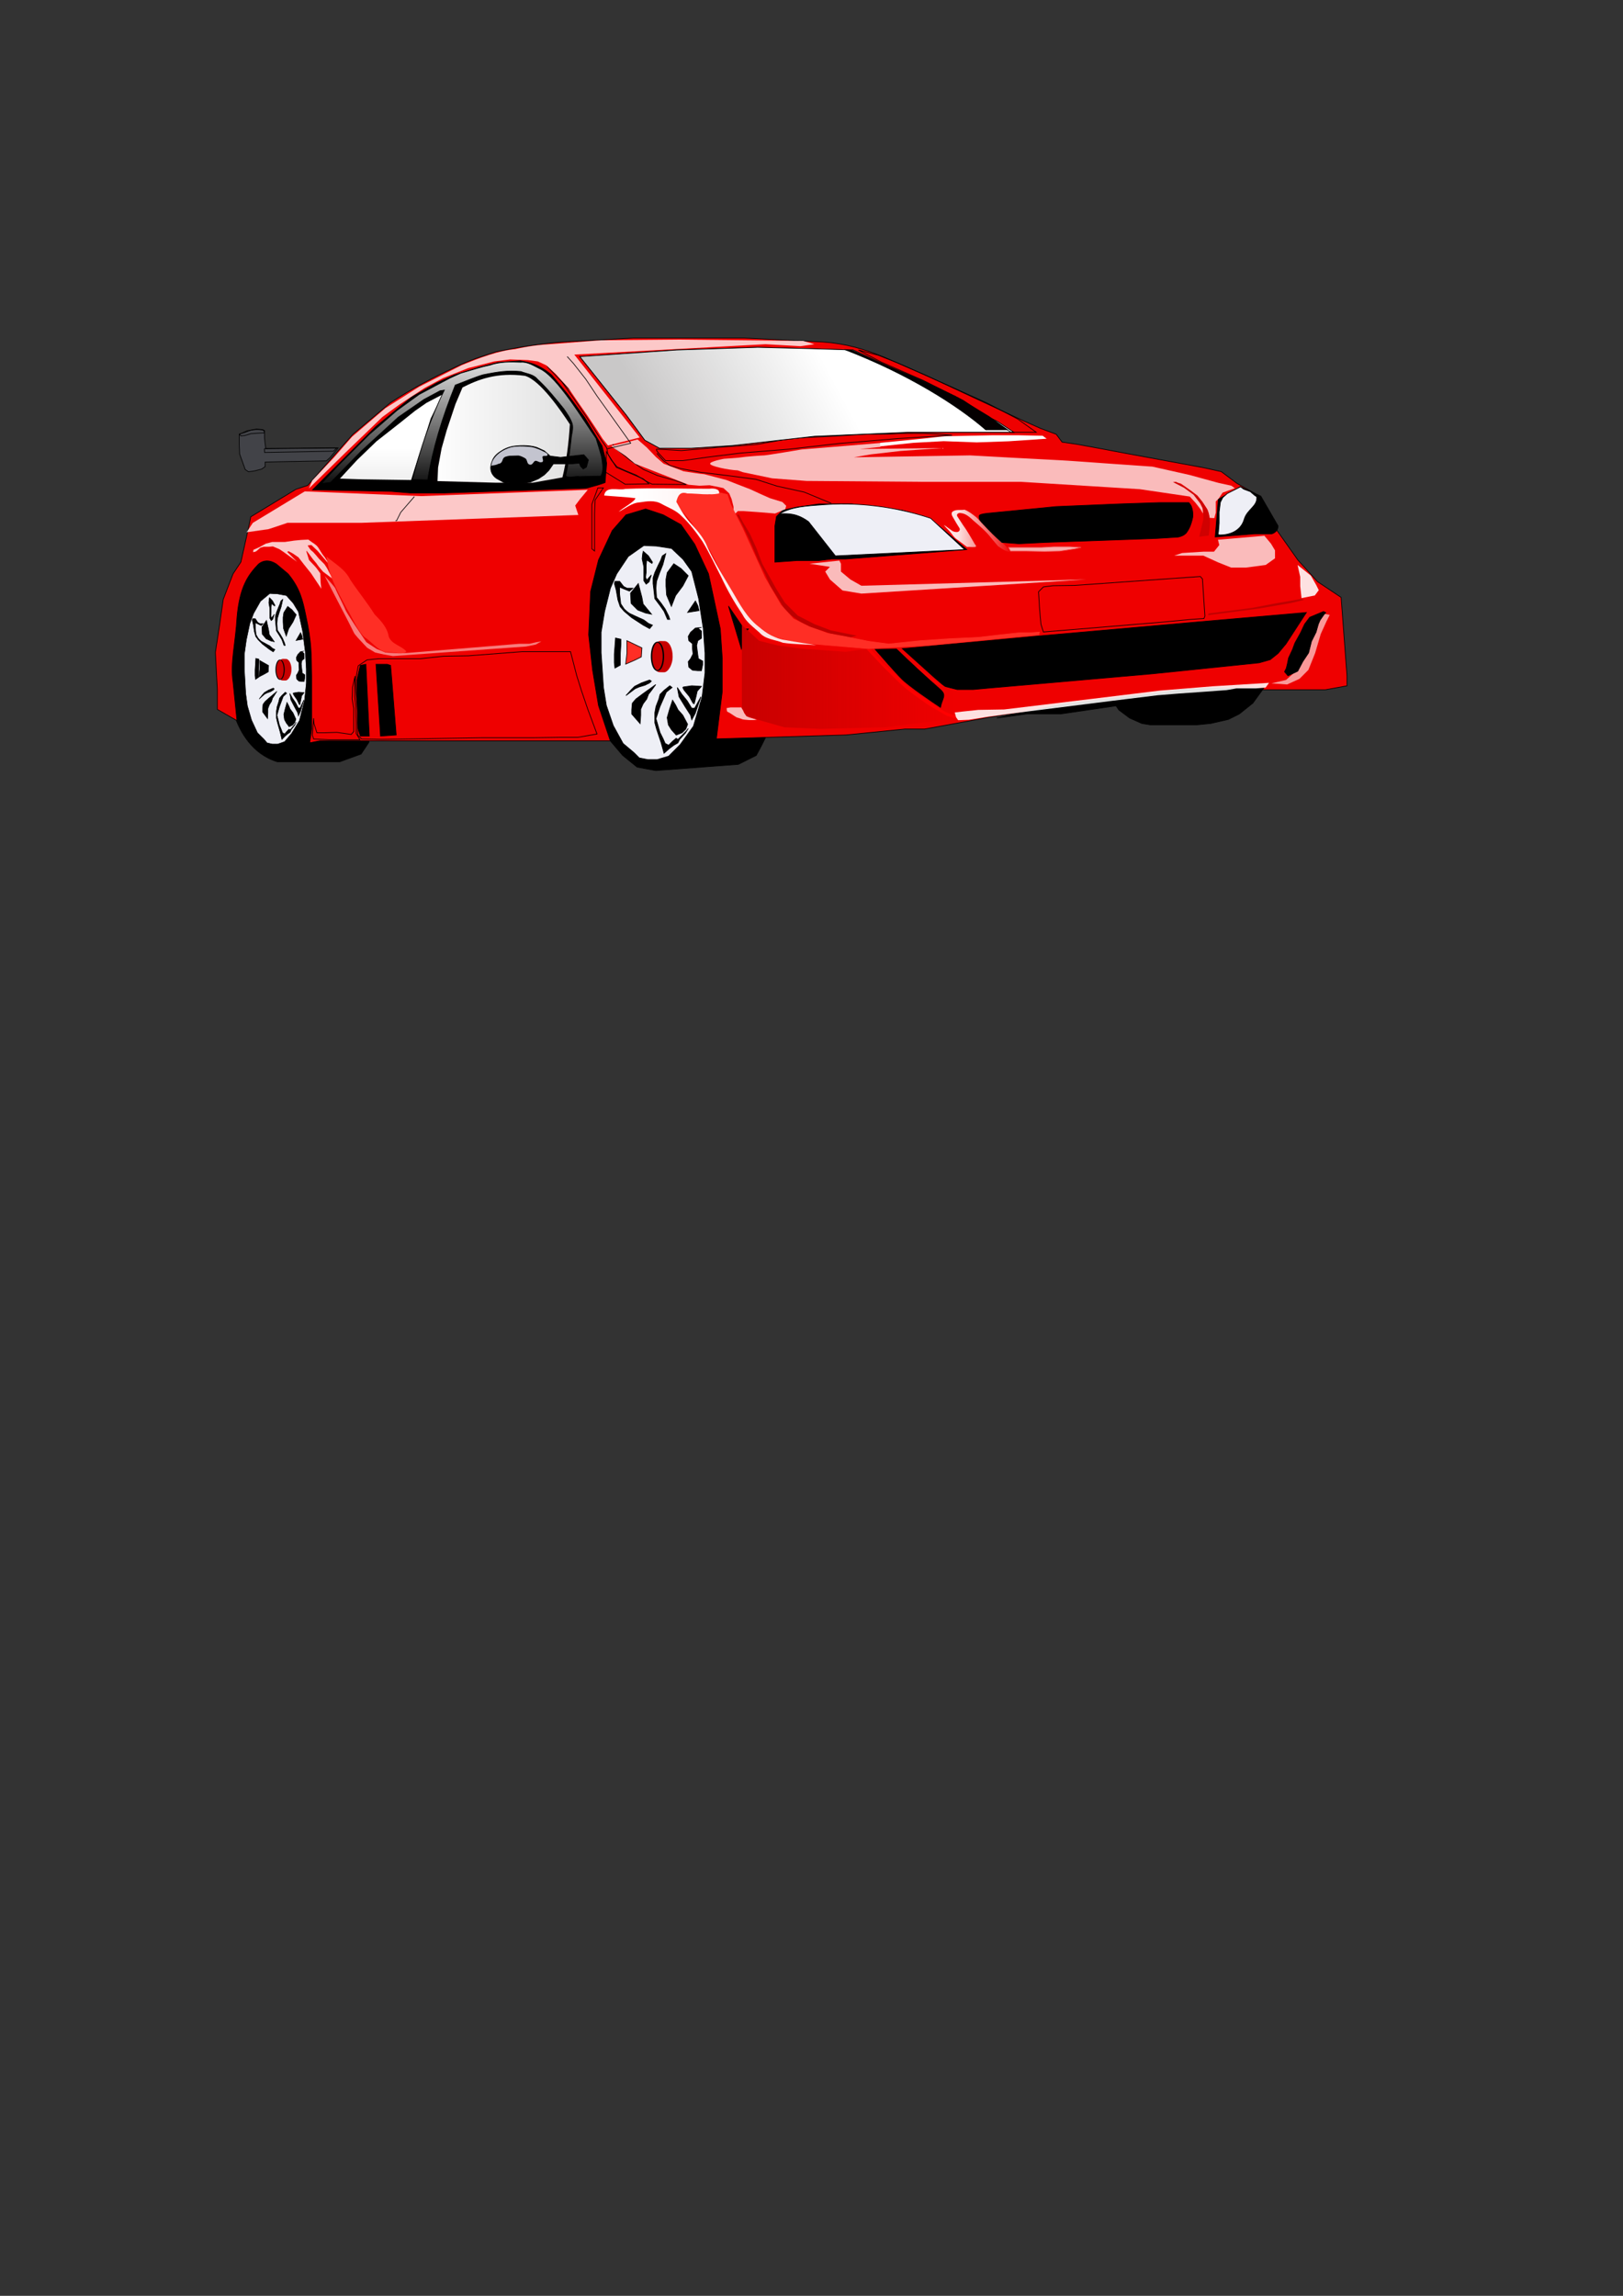 <?xml version="1.0" encoding="UTF-8" standalone="no"?>
<!DOCTYPE svg PUBLIC "-//W3C//DTD SVG 20010904//EN"
"http://www.w3.org/TR/2001/REC-SVG-20010904/DTD/svg10.dtd">
<!-- Created with Inkscape (http://www.inkscape.org/) --><svg height="297mm" id="svg1" inkscape:version="0.40" sodipodi:docbase="/home/kurumin/docs/inkscape" sodipodi:docname="car_sport.svg" sodipodi:version="0.32" width="210mm" xmlns="http://www.w3.org/2000/svg" xmlns:cc="http://web.resource.org/cc/" xmlns:dc="http://purl.org/dc/elements/1.1/" xmlns:inkscape="http://www.inkscape.org/namespaces/inkscape" xmlns:rdf="http://www.w3.org/1999/02/22-rdf-syntax-ns#" xmlns:sodipodi="http://sodipodi.sourceforge.net/DTD/sodipodi-0.dtd" xmlns:xlink="http://www.w3.org/1999/xlink">
  <rect width="100%" height="100%" fill="#333333" stroke="none"/>
  <defs id="defs3">
    <linearGradient id="linearGradient26126" inkscape:collect="always">
      <stop id="stop26127" offset="0" style="stop-color:#fde2e2;stop-opacity:1;"/>
      <stop id="stop26128" offset="1" style="stop-color:#fde2e2;stop-opacity:0;"/>
    </linearGradient>
    <linearGradient id="linearGradient23621" inkscape:collect="always">
      <stop id="stop23622" offset="0" style="stop-color:#e5e5e5;stop-opacity:1;"/>
      <stop id="stop23623" offset="1" style="stop-color:#e5e5e5;stop-opacity:0;"/>
    </linearGradient>
    <linearGradient id="linearGradient7464" inkscape:collect="always">
      <stop id="stop7465" offset="0" style="stop-color:#c80000;stop-opacity:1;"/>
      <stop id="stop7466" offset="1" style="stop-color:#c80000;stop-opacity:0;"/>
    </linearGradient>
    <linearGradient id="linearGradient2491">
      <stop id="stop2492" offset="0" style="stop-color:#ffffff;stop-opacity:1;"/>
      <stop id="stop2493" offset="1" style="stop-color:#ffffff;stop-opacity:0.784;"/>
    </linearGradient>
    <linearGradient id="linearGradient5061">
      <stop id="stop5062" offset="0" style="stop-color:#ffffff;stop-opacity:1;"/>
      <stop id="stop5063" offset="1" style="stop-color:#ffffff;stop-opacity:0.883;"/>
    </linearGradient>
    <linearGradient gradientTransform="matrix(1.14,0,0,0.877,-0.855,-0.428)" gradientUnits="userSpaceOnUse" id="linearGradient5064" inkscape:collect="always" x1="808.652" x2="868.91" xlink:href="#linearGradient5061" y1="405.649" y2="405.649"/>
    <linearGradient gradientTransform="scale(2.069,0.483)" gradientUnits="userSpaceOnUse" id="linearGradient2494" inkscape:collect="always" x1="544.798" x2="497.109" xlink:href="#linearGradient2491" y1="718.1" y2="724.069"/>
    <linearGradient gradientTransform="scale(1.424,0.702)" gradientUnits="userSpaceOnUse" id="linearGradient7467" inkscape:collect="always" x1="754.198" x2="826.891" xlink:href="#linearGradient7464" y1="678.492" y2="678.492"/>
    <linearGradient gradientTransform="scale(1.14,0.877)" gradientUnits="userSpaceOnUse" id="linearGradient13679" inkscape:collect="always" x1="793.423" x2="793.423" xlink:href="#linearGradient5061" y1="416.074" y2="449.525"/>
    <linearGradient gradientTransform="scale(1.123,0.89)" gradientUnits="userSpaceOnUse" id="linearGradient23624" inkscape:collect="always" x1="805.197" x2="804.87" xlink:href="#linearGradient23621" y1="360.758" y2="434.659"/>
    <linearGradient gradientTransform="scale(1.256,0.796)" gradientUnits="userSpaceOnUse" id="linearGradient28009" inkscape:collect="always" x1="939.149" x2="960.724" xlink:href="#linearGradient26126" y1="508.449" y2="508.811"/>
    <linearGradient gradientTransform="matrix(1.14,0,0,0.877,100.398,-171.99)" gradientUnits="userSpaceOnUse" id="linearGradient28662" inkscape:collect="always" x1="808.652" x2="868.91" xlink:href="#linearGradient5061" y1="405.649" y2="405.649"/>
    <linearGradient gradientTransform="scale(1.424,0.702)" gradientUnits="userSpaceOnUse" id="linearGradient29330" inkscape:collect="always" x1="754.198" x2="826.891" xlink:href="#linearGradient7464" y1="678.492" y2="678.492"/>
    <linearGradient gradientTransform="scale(1.424,0.702)" gradientUnits="userSpaceOnUse" id="linearGradient29332" inkscape:collect="always" x1="754.198" x2="826.891" xlink:href="#linearGradient7464" y1="678.492" y2="678.492"/>
    <linearGradient gradientTransform="matrix(1.378,1.734758e-18,-6.471993e-18,0.416,-1413.274,727.276)" gradientUnits="userSpaceOnUse" id="linearGradient29334" inkscape:collect="always" x1="754.198" x2="826.891" xlink:href="#linearGradient7464" y1="678.492" y2="678.492"/>
    <linearGradient gradientTransform="scale(1.424,0.702)" gradientUnits="userSpaceOnUse" id="linearGradient29336" inkscape:collect="always" x1="754.198" x2="826.891" xlink:href="#linearGradient7464" y1="678.492" y2="678.492"/>
    <linearGradient gradientTransform="matrix(0.953,6.109056e-19,-3.792808e-18,0.288,-1125.822,639.506)" gradientUnits="userSpaceOnUse" id="linearGradient29339" inkscape:collect="always" x1="754.198" x2="826.891" xlink:href="#linearGradient7464" y1="678.492" y2="678.492"/>
    <linearGradient gradientTransform="scale(1.424,0.702)" gradientUnits="userSpaceOnUse" id="linearGradient29340" inkscape:collect="always" x1="754.198" x2="826.891" xlink:href="#linearGradient7464" y1="678.492" y2="678.492"/>
    <linearGradient gradientTransform="scale(2.069,0.483)" gradientUnits="userSpaceOnUse" id="linearGradient29525" inkscape:collect="always" x1="544.798" x2="497.109" xlink:href="#linearGradient2491" y1="718.1" y2="724.069"/>
    <linearGradient gradientTransform="matrix(1.14,0,0,0.877,-0.855,-0.428)" gradientUnits="userSpaceOnUse" id="linearGradient29526" inkscape:collect="always" x1="808.652" x2="868.91" xlink:href="#linearGradient5061" y1="405.649" y2="405.649"/>
    <linearGradient gradientTransform="scale(1.424,0.702)" gradientUnits="userSpaceOnUse" id="linearGradient29527" inkscape:collect="always" x1="754.198" x2="826.891" xlink:href="#linearGradient7464" y1="678.492" y2="678.492"/>
    <linearGradient gradientTransform="scale(1.256,0.796)" gradientUnits="userSpaceOnUse" id="linearGradient29528" inkscape:collect="always" x1="939.149" x2="960.724" xlink:href="#linearGradient26126" y1="508.449" y2="508.811"/>
    <linearGradient gradientTransform="matrix(1.14,0,0,0.877,-0.855,-0.428)" gradientUnits="userSpaceOnUse" id="linearGradient29529" inkscape:collect="always" x1="808.652" x2="868.91" xlink:href="#linearGradient5061" y1="405.649" y2="405.649"/>
    <linearGradient gradientTransform="matrix(1.14,0,0,0.877,-0.855,-0.428)" gradientUnits="userSpaceOnUse" id="linearGradient29530" inkscape:collect="always" x1="808.652" x2="868.91" xlink:href="#linearGradient5061" y1="405.649" y2="405.649"/>
    <linearGradient gradientTransform="scale(2.069,0.483)" gradientUnits="userSpaceOnUse" id="linearGradient29531" inkscape:collect="always" x1="544.798" x2="497.109" xlink:href="#linearGradient2491" y1="718.1" y2="724.069"/>
    <linearGradient gradientTransform="scale(1.14,0.877)" gradientUnits="userSpaceOnUse" id="linearGradient29532" inkscape:collect="always" x1="793.423" x2="793.423" xlink:href="#linearGradient5061" y1="416.074" y2="449.525"/>
    <linearGradient gradientTransform="scale(1.424,0.702)" gradientUnits="userSpaceOnUse" id="linearGradient29533" inkscape:collect="always" x1="754.198" x2="826.891" xlink:href="#linearGradient7464" y1="678.492" y2="678.492"/>
    <linearGradient gradientTransform="scale(1.123,0.89)" gradientUnits="userSpaceOnUse" id="linearGradient29534" inkscape:collect="always" x1="805.197" x2="804.87" xlink:href="#linearGradient23621" y1="360.758" y2="434.659"/>
    <linearGradient gradientTransform="matrix(1.14,0,0,0.877,100.398,-171.99)" gradientUnits="userSpaceOnUse" id="linearGradient29535" inkscape:collect="always" x1="808.652" x2="868.91" xlink:href="#linearGradient5061" y1="405.649" y2="405.649"/>
    <linearGradient gradientTransform="scale(1.424,0.702)" gradientUnits="userSpaceOnUse" id="linearGradient29536" inkscape:collect="always" x1="754.198" x2="826.891" xlink:href="#linearGradient7464" y1="678.492" y2="678.492"/>
    <linearGradient gradientTransform="matrix(1.378,3.581590e-18,-6.672791e-18,0.416,-1413.274,727.276)" gradientUnits="userSpaceOnUse" id="linearGradient29537" inkscape:collect="always" x1="754.198" x2="826.891" xlink:href="#linearGradient7464" y1="678.492" y2="678.492"/>
    <linearGradient gradientTransform="scale(1.424,0.702)" gradientUnits="userSpaceOnUse" id="linearGradient29538" inkscape:collect="always" x1="754.198" x2="826.891" xlink:href="#linearGradient7464" y1="678.492" y2="678.492"/>
    <linearGradient gradientTransform="matrix(0.953,-6.473698e-19,-3.590042e-18,0.288,-1125.822,639.506)" gradientUnits="userSpaceOnUse" id="linearGradient29539" inkscape:collect="always" x1="754.198" x2="826.891" xlink:href="#linearGradient7464" y1="678.492" y2="678.492"/>
    <linearGradient gradientTransform="scale(1.424,0.702)" gradientUnits="userSpaceOnUse" id="linearGradient29540" inkscape:collect="always" x1="754.198" x2="826.891" xlink:href="#linearGradient7464" y1="678.492" y2="678.492"/>
  </defs>
  <sodipodi:namedview bordercolor="#666666" borderopacity="1.0" id="base" inkscape:current-layer="svg1" inkscape:cx="294.67234" inkscape:cy="638.45678" inkscape:guide-bbox="false" inkscape:pageopacity="0.0" inkscape:pageshadow="2" inkscape:window-height="699" inkscape:window-width="1018" inkscape:window-x="0" inkscape:window-y="0" inkscape:zoom="1.2358499" pagecolor="#ffffff" showguides="false">
    <sodipodi:guide id="guide24878" orientation="horizontal" position="551.289"/>
    <sodipodi:guide id="guide28652" orientation="horizontal" position="523.598"/>
    <sodipodi:guide id="guide28653" orientation="vertical" position="951.871"/>
  </sodipodi:namedview>
  <g id="layer1" inkscape:groupmode="layer" inkscape:label="Layer 1"/>
  <g id="g29413" transform="translate(-710.983,-145.623)">
    <path d="M 825.872,496.094 C 828.336,503.137 834.112,514.262 846.627,518.102 C 856.785,518.102 866.943,518.102 877.101,518.102 C 880.593,516.832 884.085,515.562 887.577,514.292 C 888.847,512.388 890.117,510.483 891.386,508.578 L 891.386,451.438 L 872.34,416.202 L 850.164,410.685 L 825.675,429.534 L 820.914,453.343 L 822.818,477.151 L 825.872,496.094 z " id="path28665" sodipodi:nodetypes="cccccccccccc" style="fill:#000000;fill-opacity:1;fill-rule:evenodd;stroke:#000000;stroke-width:0.25pt;stroke-linecap:butt;stroke-linejoin:miter;stroke-opacity:1"/>
    <path d="M 1009.768,508.252 L 1015.492,514.986 L 1022.563,520.71 L 1031.654,522.394 L 1072.058,519.364 L 1080.812,514.986 L 1083.169,510.609 L 1085.189,506.569 L 1089.903,484.01 L 1088.556,448.656 L 1062.63,387.04 L 996.637,394.784 L 990.913,459.431 L 1002.361,481.316 L 1002.697,497.815 L 1009.768,508.252 z " id="path28663" style="fill:#000000;fill-opacity:1;fill-rule:evenodd;stroke:#000000;stroke-width:0.25pt;stroke-linecap:butt;stroke-linejoin:miter;stroke-opacity:1"/>
    <path d="M 1061.309,506.888 L 1124.718,504.967 L 1153.541,502.085 L 1163.148,502.085 L 1194.853,496.32 L 1233.283,490.556 L 1271.713,486.713 L 1311.103,482.87 L 1338.004,482.87 L 1359.141,482.87 L 1369.709,480.948 L 1369.709,476.144 L 1366.827,437.715 L 1355.298,430.029 L 1345.69,419.46 L 1334.161,403.128 L 1326.475,388.716 L 1324.554,386.795 L 1315.907,381.991 L 1308.221,376.227 L 1299.574,374.305 L 1263.066,367.58 L 1247.694,364.698 L 1237.126,362.776 L 1230.401,361.815 L 1227.518,357.973 L 1219.832,355.09 L 1211.186,351.247 L 1163.765,329.133 L 1143.933,320.503 C 1133.497,316.242 1124.947,313.68 1113.189,312.817 L 1074.759,310.896 L 1020.958,310.896 L 986.371,312.817 C 974.853,313.806 966.399,314.999 953.657,317.621 C 945.896,320.18 942.018,321.12 933.286,325.297 C 922.51,330.343 912.601,335.533 901.825,342.601 L 883.571,357.973 L 875.885,366.619 L 861.474,382.952 L 855.709,384.873 L 833.612,398.324 L 832.651,403.128 L 830.73,411.774 L 828.808,420.421 C 827.527,422.343 826.246,424.264 824.965,426.186 C 823.364,430.349 821.763,434.512 820.161,438.675 L 818.24,452.126 L 816.318,464.615 L 817.279,482.87 L 817.279,492.477 L 826.874,497.974 L 824.946,479.027 C 823.52,469.647 826.184,460.029 826.897,447.322 C 828.198,432.735 832.114,426.939 837.455,421.382 C 839.862,419.481 842.744,419.243 846.102,421.382 L 851.856,426.196 C 857.827,433.396 859.046,439.409 860.503,446.372 C 863.605,460.573 863.144,465.983 863.395,476.144 L 863.395,490.556 L 863.395,502.085 L 862.434,508.81 L 867.238,507.849 L 1009.429,507.849 L 1003.664,490.556 L 1000.782,473.262 L 998.86,455.969 L 999.821,434.832 L 1003.664,419.46 L 1010.389,405.049 L 1017.115,397.363 L 1026.722,394.481 L 1035.369,397.363 L 1044.016,402.167 L 1050.741,411.774 L 1057.466,426.186 L 1060.348,439.636 L 1063.23,453.087 L 1064.191,467.498 L 1064.191,483.83 L 1063.23,491.516 L 1061.309,506.888 z " id="path1260" sodipodi:nodetypes="cccccccccccccccccccccccccccccccccccccccccccccccccccccccccccccccccccccccccccccccccc" style="fill:#ef0000;fill-opacity:1;fill-rule:evenodd;stroke:#000000;stroke-width:0.25pt;stroke-linecap:butt;stroke-linejoin:miter;stroke-opacity:1"/>
    <path d="M 863.859,385.114 L 876.931,372.041 L 894.618,354.355 L 912.304,339.744 L 924.608,332.823 L 933.067,328.978 L 945.37,325.133 L 954.598,322.826 L 965.364,322.058 C 967.927,322.57 973.677,322.938 980.743,328.978 L 988.433,338.206 L 996.892,349.741 L 1005.351,363.582 L 1007.658,372.041 L 1006.889,381.573 L 1003.763,382.652 L 997.661,384.345 L 928.453,386.652 L 911.535,386.652 L 902.307,385.883 L 863.859,385.114 z " id="path1261" sodipodi:nodetypes="ccccccccccccccccccccc" style="fill:#000000;fill-opacity:1;fill-rule:evenodd;stroke:#000000;stroke-width:0.25pt;stroke-linecap:butt;stroke-linejoin:miter;stroke-opacity:1"/>
    <path d="M 1183.754,414.335 L 1168.374,401.262 L 1162.991,398.186 L 1152.226,395.11 L 1127.618,392.035 L 1111.47,392.035 L 1100.704,393.573 L 1093.783,395.11 L 1090.707,398.186 L 1089.938,402.8 L 1089.938,412.797 L 1089.938,420.487 L 1100.704,419.718 L 1111.47,419.718 L 1117.621,418.949 L 1124.542,418.949 L 1183.754,414.335 z " id="path1262" style="fill:#000000;fill-opacity:1;fill-rule:evenodd;stroke:#000000;stroke-width:0.25pt;stroke-linecap:butt;stroke-linejoin:miter;stroke-opacity:1"/>
    <path d="M 1305.252,408.183 L 1306.79,389.728 L 1317.556,383.576 L 1327.553,388.19 L 1336.012,402.8 C 1336.07,404.701 1334.58,406.137 1332.936,406.645 L 1324.477,406.645 L 1305.252,408.183 z " id="path1263" sodipodi:nodetypes="cccccccc" style="fill:#000000;fill-opacity:1;fill-rule:evenodd;stroke:#000000;stroke-width:0.25pt;stroke-linecap:butt;stroke-linejoin:miter;stroke-opacity:1"/>
    <path d="M 998.43,385.114 L 994.585,389.728 L 992.278,392.804 L 993.816,397.417 L 887.697,401.262 L 866.934,401.262 L 857.707,401.262 L 851.555,401.262 L 842.327,404.338 L 831.561,405.876 L 834.637,401.262 L 860.014,385.883 L 916.918,388.19 L 998.43,385.114 z " id="path1264" style="color:#000000;fill:url(#linearGradient29525);fill-opacity:1;fill-rule:evenodd;stroke:none;stroke-width:0.25pt;stroke-linecap:butt;stroke-linejoin:miter;stroke-miterlimit:4;stroke-dashoffset:0;stroke-opacity:1;marker:none;marker-start:none;marker-mid:none;marker-end:none;visibility:visible;display:block"/>
    <path d="M 1106.856,421.256 L 1116.852,422.794 L 1114.546,425.101 L 1116.852,428.946 L 1123.004,434.328 L 1132.232,435.866 L 1242.196,428.946 L 1132.232,432.021 L 1126.849,428.946 L 1122.235,425.101 L 1122.235,421.256 L 1121.466,419.718 L 1106.856,421.256 z " id="path1265" style="color:#000000;fill:#fabbbb;fill-opacity:1;fill-rule:evenodd;stroke:none;stroke-width:0.242pt;stroke-linecap:butt;stroke-linejoin:miter;stroke-miterlimit:4;stroke-dashoffset:0;stroke-opacity:1;marker:none;marker-start:none;marker-mid:none;marker-end:none;visibility:visible;display:block"/>
    <path d="M 1152.226,462.781 L 1167.605,476.622 L 1172.988,481.236 L 1179.14,482.774 L 1186.83,482.774 L 1195.288,482.005 L 1274.493,475.084 L 1326.784,469.701 L 1332.167,468.163 L 1336.012,465.088 L 1339.856,460.474 L 1349.853,445.094 L 1296.794,449.708 L 1218.358,456.629 L 1152.226,462.781 z " id="path1266" style="fill:#000000;fill-opacity:1;fill-rule:evenodd;stroke:#000000;stroke-width:0.25pt;stroke-linecap:butt;stroke-linejoin:miter;stroke-opacity:1"/>
    <path d="M 1067.243,441.983 L 1073.567,462.98 L 1075.579,456 L 1075.579,453.248 L 1076.955,453.133 L 1075.833,454.607 L 1067.243,441.983 z " id="path1268" sodipodi:nodetypes="ccccccc" style="fill:#000000;fill-opacity:1;fill-rule:evenodd;stroke:#000000;stroke-width:0.25pt;stroke-linecap:butt;stroke-linejoin:miter;stroke-opacity:1"/>
    <path d="M 994.554,319.997 L 1041.914,316.754 L 1081.488,315.456 L 1107.438,316.105 L 1128.198,316.754 L 1146.363,325.187 L 1161.934,331.675 L 1178.152,339.46 L 1189.83,347.245 L 1198.913,351.787 L 1206.698,356.977 L 1154.797,356.977 L 1109.384,358.923 L 1069.161,363.464 L 1049.05,364.762 L 1033.48,364.762 L 1026.343,360.869 L 1017.261,348.543 L 994.554,319.997 z " id="path1269" style="fill:#040001;fill-opacity:1;fill-rule:evenodd;stroke:#000000;stroke-width:0.25pt;stroke-linecap:butt;stroke-linejoin:miter;stroke-opacity:1"/>
    <path d="M 1190.479,400.443 L 1190.479,400.443 z " id="path1271" style="fill:none;fill-opacity:0.75;fill-rule:evenodd;stroke:#000000;stroke-width:0.25pt;stroke-linecap:butt;stroke-linejoin:miter;stroke-opacity:1"/>
    <path d="M 1194.371,396.551 L 1227.458,393.307 L 1258.598,392.009 L 1278.061,391.361 L 1292.334,391.361 C 1292.838,391.865 1293.343,392.586 1293.631,393.307 C 1294.28,395.037 1294.424,396.695 1294.28,398.497 C 1293.415,402.46 1292.478,404.335 1291.036,406.282 C 1289.811,407.507 1288.441,407.94 1287.144,408.228 L 1276.764,408.877 L 1222.268,410.823 L 1209.293,411.472 L 1200.859,410.823 L 1196.344,406.593 L 1190.821,400.843 C 1190.263,399.949 1189.673,399.49 1189.83,397.848 C 1189.944,397.26 1191.271,396.859 1194.371,396.551 z " id="path1272" sodipodi:nodetypes="ccccccccccccccccc" style="fill:#000000;fill-opacity:1;fill-rule:evenodd;stroke:#000000;stroke-width:0.25pt;stroke-linecap:butt;stroke-linejoin:miter;stroke-opacity:1"/>
    <path d="M 1285.197,417.311 L 1293.631,417.311 L 1299.47,417.311 L 1306.606,420.555 L 1313.094,423.15 L 1320.23,423.15 L 1329.962,421.852 L 1334.503,418.609 L 1334.503,414.716 L 1332.557,411.472 L 1329.313,407.58 L 1306.606,409.526 L 1307.255,412.121 L 1304.66,415.365 L 1299.47,415.365 L 1289.09,416.013 L 1285.197,417.311 z " id="path1273" style="color:#000000;fill:#fabbbb;fill-opacity:1;fill-rule:evenodd;stroke:none;stroke-width:0.242pt;stroke-linecap:butt;stroke-linejoin:miter;stroke-miterlimit:4;stroke-dashoffset:0;stroke-opacity:1;marker:none;marker-start:none;marker-mid:none;marker-end:none;visibility:visible;display:block"/>
    <path d="M 1347.478,438.071 L 1353.966,436.774 L 1355.912,434.179 L 1354.614,431.584 L 1352.02,427.042 L 1345.532,421.852 L 1346.829,427.691 L 1346.829,432.232 L 1347.478,438.071 z " id="path1274" style="color:#000000;fill:url(#linearGradient29526);fill-opacity:1;fill-rule:evenodd;stroke:none;stroke-width:0.242pt;stroke-linecap:butt;stroke-linejoin:miter;stroke-miterlimit:4;stroke-dashoffset:0;stroke-opacity:1;marker:none;marker-start:none;marker-mid:none;marker-end:none;visibility:visible;display:block"/>
    <path d="M 987.033,379.683 L 990.672,353.733 L 983.394,342.055 L 977.329,335.568 L 974.296,332.324 L 968.838,329.729 L 962.773,329.729 L 956.848,330.009 L 942.898,332.604 L 934.496,335.724 L 931.046,343.861 L 926.752,356.732 L 924.28,365.482 L 922.552,374.861 L 922.271,381.489 L 954.282,382.278 L 972.477,382.278 L 987.033,379.683 z " id="path1275" sodipodi:nodetypes="cccccccccccccccccc" style="fill:#040001;fill-opacity:1;fill-rule:evenodd;stroke:#000000;stroke-width:0.242pt;stroke-linecap:butt;stroke-linejoin:miter;stroke-opacity:1"/>
    <path d="M 957.621,329.625 L 948.79,330.466 L 939.819,332.288 L 933.511,334.25 L 926.923,349.669 L 922.858,364.527 L 920.756,375.04 L 920.335,381.908 L 921.457,381.768 L 922.438,372.937 L 924.12,364.808 L 926.643,354.996 L 929.166,348.267 L 932.25,340.978 L 934.072,335.512 L 952.715,330.325 L 957.621,329.625 z " id="path1276" style="fill:none;fill-opacity:0.75;fill-rule:evenodd;stroke:#000000;stroke-width:0.25pt;stroke-linecap:butt;stroke-linejoin:miter;stroke-opacity:1"/>
    <path d="M 927.403,338.499 L 921.598,350.279 L 918.183,361.206 L 913.744,374.865 L 912.037,380.329 L 888.305,379.987 L 877.207,379.646 L 885.573,370.597 L 895.134,361.377 L 906.232,352.67 L 913.915,346.523 L 919.549,342.596 L 927.403,338.499 z " id="path1277" style="fill:#000000;fill-opacity:1;fill-rule:evenodd;stroke:#000000;stroke-width:0.25pt;stroke-linecap:butt;stroke-linejoin:miter;stroke-opacity:1"/>
    <path d="M 998.245,381.527 L 980.619,383.217 L 965.166,383.459 L 932.569,384.666 L 888.383,384.666 L 870.274,383.459 L 867.376,382.976 L 869.067,381.768 L 884.278,382.251 L 914.219,383.459 L 935.225,383.459 L 951.161,382.493 L 968.546,381.527 L 981.102,381.527 C 981.102,381.527 989.553,380.078 990.519,380.078 C 991.485,380.078 996.072,379.595 996.072,379.595 L 998.245,381.527 z " id="path1278" style="fill:none;fill-opacity:0.75;fill-rule:evenodd;stroke:#000000;stroke-width:0.25pt;stroke-linecap:butt;stroke-linejoin:miter;stroke-opacity:1"/>
    <path d="M 975.703,459.233 L 972.987,460.785 L 968.137,461.755 L 903.148,466.411 L 898.686,465.635 L 894.418,464.665 L 890.538,462.337 L 887.24,458.845 C 887.24,458.845 884.524,455.935 884.136,455.159 C 883.748,454.383 881.42,449.727 881.42,449.727 L 873.66,434.79 L 869.78,427.224 C 869.78,427.224 874.824,432.656 875.018,433.432 C 875.212,434.208 879.674,442.938 879.868,443.714 C 880.062,444.49 884.524,451.279 884.524,451.279 L 890.15,459.621 L 895.194,462.919 L 899.462,464.665 L 905.864,465.053 L 910.326,464.859 L 964.839,460.397 L 969.883,460.397 L 973.181,459.621 L 975.703,459.233 z " id="path1279" style="fill:#ffffff;fill-opacity:0.487;fill-rule:evenodd;stroke:none;stroke-width:0.25pt;stroke-linecap:butt;stroke-linejoin:miter;stroke-opacity:1"/>
    <path d="M 887.181,505.533 L 891.57,505.533 L 889.924,470.416 L 887.181,470.965 L 885.535,478.098 L 885.535,486.329 L 886.083,495.657 L 886.083,501.692 L 887.181,505.533 z " id="path1280" style="fill:#000000;fill-opacity:1;fill-rule:evenodd;stroke:#000000;stroke-width:0.25pt;stroke-linecap:butt;stroke-linejoin:miter;stroke-opacity:1"/>
    <path d="M 894.863,470.416 L 900.35,470.416 L 901.996,470.965 L 902.545,477.549 L 904.739,504.985 L 897.057,505.533 L 894.863,470.416 z " id="path1281" style="fill:#000000;fill-opacity:1;fill-rule:evenodd;stroke:#000000;stroke-width:0.25pt;stroke-linecap:butt;stroke-linejoin:miter;stroke-opacity:1"/>
    <path d="M 1332.735,479.744 L 1339.868,478.098 L 1344.806,473.708 L 1348.099,468.221 L 1350.842,461.088 L 1354.134,452.857 L 1356.329,447.919 L 1358.524,445.724 L 1361.268,446.273 L 1359.621,449.565 L 1356.878,455.601 L 1354.134,464.929 L 1350.842,473.159 L 1346.452,477.549 L 1340.417,480.293 L 1332.735,479.744 z " id="path1283" style="fill:#ffffff;fill-opacity:0.6;fill-rule:evenodd;stroke:none;stroke-width:0.25pt;stroke-linecap:butt;stroke-linejoin:miter;stroke-opacity:1"/>
    <path d="M 1343.077,479.814 L 1353.284,479.974 L 1359.822,479.495 L 1364.606,478.698 L 1368.114,478.06 L 1368.912,477.103 L 1368.752,472.319 L 1367.477,456.053 L 1367.158,446.803 L 1366.36,442.338 L 1366.36,440.584 L 1363.171,442.976 L 1360.46,444.73 L 1362.054,446.803 L 1359.822,449.674 L 1356.951,455.415 L 1355.197,461.156 L 1354.081,466.259 L 1351.529,471.043 L 1348.978,474.871 L 1345.948,478.06 L 1343.077,479.814 z " id="path1284" style="color:#000000;fill:url(#linearGradient29527);fill-opacity:1;fill-rule:evenodd;stroke:none;stroke-width:0.25pt;stroke-linecap:butt;stroke-linejoin:miter;stroke-miterlimit:4;stroke-dashoffset:0;stroke-opacity:1;marker:none;marker-start:none;marker-mid:none;marker-end:none;visibility:visible;display:block"/>
    <path d="M 1046.643,382.533 L 1040.922,380.503 L 1032.432,378.104 L 1025.603,375.151 L 1018.959,370.536 L 1012.13,365 L 1008.624,359.832 L 1002.164,351.896 L 996.811,343.775 L 978.54,324.765 L 985.738,332.332 L 991.09,339.715 L 997.55,349.127 L 1004.194,359.463 L 1007.701,364.63 L 1008.254,367.583 L 1009.915,370.536 L 1012.684,373.859 L 1016.744,375.704 L 1022.096,377.919 L 1027.264,381.057 L 1029.848,382.348 L 1046.643,382.533 z " id="path1285" style="fill:none;fill-opacity:0.75;fill-rule:evenodd;stroke:#000000;stroke-width:0.25pt;stroke-linecap:butt;stroke-linejoin:miter;stroke-opacity:1"/>
    <path d="M 1028.355,382.208 L 1016.721,382.396 L 1007.338,376.579 L 1007.526,366.446 L 1012.405,374.14 L 1025.54,379.769 L 1028.355,382.208 z " id="path1286" style="fill:none;fill-opacity:0.75;fill-rule:evenodd;stroke:#000000;stroke-width:0.25pt;stroke-linecap:butt;stroke-linejoin:miter;stroke-opacity:1"/>
    <path d="M 1176.57,358.42 L 1150.05,360.062 L 1121.888,362.409 L 1097.011,365.225 L 1073.542,367.103 L 1058.288,368.98 L 1044.91,370.858 L 1036.462,370.858 L 1033.176,367.338 C 1033.176,367.338 1031.299,365.225 1032.237,365.225 C 1033.176,365.225 1044.206,365.93 1044.206,365.93 L 1063.216,364.287 C 1063.216,364.287 1080.113,363.113 1081.287,362.879 C 1082.46,362.644 1099.123,359.828 1099.123,359.828 L 1119.071,358.889 L 1133.857,357.95 C 1133.857,357.95 1148.173,357.95 1149.346,357.715 C 1150.519,357.481 1159.907,357.481 1162.488,357.481 C 1165.07,357.481 1176.57,358.42 1176.57,358.42 z " id="path1290" style="fill:none;fill-opacity:0.75;fill-rule:evenodd;stroke:#000000;stroke-width:0.25pt;stroke-linecap:butt;stroke-linejoin:miter;stroke-opacity:1"/>
    <path d="M 1117.506,391.719 L 1104.34,386.263 L 1090.937,383.298 L 1080.618,379.977 L 1066.266,378.079 L 1053.456,376.537 L 1043.967,374.758 C 1043.967,374.758 1039.341,373.453 1038.748,373.216 C 1038.155,372.979 1036.613,371.555 1036.02,371.318 C 1035.427,371.081 1032.225,367.285 1032.225,367.285 L 1032.581,367.641" id="path1291" style="fill:none;fill-opacity:0.75;fill-rule:evenodd;stroke:#000000;stroke-width:0.25pt;stroke-linecap:butt;stroke-linejoin:miter;stroke-opacity:1"/>
    <path d="M 1196.438,358.438 C 1194.999,358.438 1184.438,358.688 1184.438,358.688 C 1184.438,358.688 1175.074,358.906 1173.875,358.906 C 1172.676,358.906 1163.245,359.992 1163.245,359.992 L 1141.426,362.151 L 1141.426,363.869 L 1157.528,362.148 L 1172.469,361.328 L 1188.633,361.93 L 1204.328,361.379 L 1222.812,360.125 L 1220.875,358.688 L 1208.906,358.438 C 1208.906,358.438 1197.876,358.438 1196.438,358.438 z " id="path1292" sodipodi:nodetypes="cccccccccccccc" style="fill:#ffffff;fill-opacity:1;fill-rule:evenodd;stroke:none;stroke-width:0.25pt;stroke-linecap:butt;stroke-linejoin:miter;stroke-opacity:1"/>
    <path d="M 1307.117,407.179 C 1311.699,407.331 1317.678,405.613 1319.437,399.5 C 1320.838,394.631 1326.123,393.094 1325.558,388.488 L 1324.64,387.903 L 1322.387,385.984 L 1319.216,384.816 L 1317.631,383.648 L 1311.206,386.902 L 1308.947,388.908 L 1307.779,391.241 L 1307.197,395.997 L 1307.196,401.339 L 1306.859,405.513 L 1306.611,406.767 L 1307.117,407.179 z " id="path1293" sodipodi:nodetypes="csccccccccccccc" style="fill:#eeeff6;fill-opacity:1;fill-rule:evenodd;stroke:#000000;stroke-width:0.25pt;stroke-linecap:butt;stroke-linejoin:miter;stroke-opacity:1"/>
    <path d="M 1300.222,446.83 L 1299.023,428.696 L 1297.974,427.497 L 1236.679,431.843 L 1226.039,431.993 L 1221.243,432.593 L 1218.846,434.991 C 1218.846,434.991 1219.295,441.734 1219.295,442.334 C 1219.295,442.933 1220.044,450.876 1220.044,450.876 L 1221.243,454.623 L 1232.184,453.724 L 1277.443,449.977 L 1293.478,448.478 L 1299.773,448.029 L 1300.222,446.83 z " id="path1294" sodipodi:nodetypes="ccccccccccccccc" style="fill:none;fill-opacity:0.75;fill-rule:evenodd;stroke:#000000;stroke-width:0.25pt;stroke-linecap:butt;stroke-linejoin:miter;stroke-opacity:1"/>
    <path d="M 876.323,364.625 L 840.948,365.027 L 840.345,359.902 L 840.345,356.183 L 839.44,355.681 L 836.425,355.379 L 831.702,356.284 L 827.983,357.992 L 827.983,363.218 L 828.184,367.64 L 830.898,375.178 L 832.506,376.283 L 835.42,375.881 L 838.938,374.977 L 840.646,373.771 L 840.646,371.56 L 848.586,371.359 L 870.595,370.957 L 872.303,369.449 L 876.323,364.625 z " id="path1295" style="fill:#424348;fill-opacity:1;fill-rule:evenodd;stroke:#000000;stroke-width:0.25pt;stroke-linecap:butt;stroke-linejoin:miter;stroke-opacity:1"/>
    <path d="M 840.295,365.086 L 840.371,366.844 L 873.532,366.233 C 873.532,366.233 873.99,366.385 874.296,366.003 C 874.601,365.621 875.671,364.704 875.671,364.704 L 873.455,364.628 L 840.83,364.857 L 840.295,365.086 z " id="path1296" style="fill:none;fill-opacity:0.75;fill-rule:evenodd;stroke:#000000;stroke-width:0.25pt;stroke-linecap:butt;stroke-linejoin:miter;stroke-opacity:1"/>
    <path d="M 838.464,357.338 L 835.751,357.527 L 833.731,357.653 L 830.828,358.537 L 828.808,358.789 L 828.051,357.843 L 830.891,357.022 C 830.891,357.022 833.352,356.012 833.668,355.949 C 833.983,355.886 835.561,355.697 835.877,355.697 C 836.192,355.697 837.265,355.697 837.581,355.697 C 837.896,355.697 839.537,355.886 839.537,355.886 L 840.232,356.454 L 840.295,357.275 L 838.464,357.338 z " id="path1297" style="fill:none;fill-opacity:0.75;fill-rule:evenodd;stroke:#000000;stroke-width:0.25pt;stroke-linecap:butt;stroke-linejoin:miter;stroke-opacity:1"/>
    <path d="M 1005.587,366.773 L 997.625,355.273 L 987.893,340.675 L 981.258,332.492 L 975.729,327.847 L 967.988,324.53 L 960.026,324.53 L 951.179,325.415 L 942.553,327.847 L 935.918,329.617 L 932.158,330.944 L 920.879,336.694 L 912.032,342.445 L 904.07,348.416 L 897.656,353.282 L 888.145,362.129 L 881.289,368.764 L 875.76,374.293 L 870.894,379.822 L 869.346,381.592 L 870.231,381.813 L 886.818,364.783 L 896.329,355.715 L 908.493,346.205 L 918.446,339.348 L 927.071,334.483 L 934.37,331.165 L 943.88,328.069 L 951.621,326.299 L 957.593,325.193 L 964.228,325.193 L 970.642,326.299 L 975.95,329.174 L 981.037,333.377 L 985.239,338.906 L 989.884,345.541 L 994.749,352.618 L 999.394,359.254 L 1002.711,365.004 L 1004.702,367.879 L 1005.587,366.773 z " id="path1298" style="fill:none;fill-opacity:0.75;fill-rule:evenodd;stroke:#000000;stroke-width:0.25pt;stroke-linecap:butt;stroke-linejoin:miter;stroke-opacity:1"/>
    <path d="M 1092.144,396.85 C 1099.249,396.362 1102.697,398.063 1106.389,400.69 C 1110.768,406.264 1115.147,411.837 1119.526,417.41 L 1182.705,414.351 L 1166.107,399.047 C 1153.258,394.673 1134.217,390.939 1114.749,392.33 C 1104.438,393.054 1098.398,393.351 1092.144,396.85 z " id="path1299" sodipodi:nodetypes="ccccccc" style="fill:#eeeff6;fill-opacity:1;fill-rule:evenodd;stroke:#000000;stroke-width:0.25pt;stroke-linecap:butt;stroke-linejoin:miter;stroke-opacity:1"/>
    <path d="M 1183.877,413.079 C 1185.299,412.907 1186.756,413.334 1188.159,412.989 C 1188.716,412.492 1187.449,411.575 1187.27,410.896 C 1185.516,407.914 1183.81,404.896 1181.766,402.099 C 1180.873,400.762 1179.991,399.417 1179.124,398.063 C 1178.521,396.84 1179.983,396.196 1180.986,396.509 C 1183.526,396.772 1185.419,398.701 1187.216,400.33 C 1190.098,402.848 1193.084,405.301 1195.431,408.352 C 1196.661,409.79 1197.881,411.237 1199.083,412.699 C 1200.597,413.596 1201.966,414.863 1203.745,415.201 C 1204.561,415.829 1205.076,415.024 1204.24,414.466 C 1203.175,412.513 1201.349,411.194 1199.672,409.808 C 1195.683,406.391 1192.189,402.456 1188.58,398.653 C 1186.746,397.193 1184.877,395.701 1182.674,394.835 C 1180.718,395.167 1178.49,394.554 1176.768,395.794 C 1175.949,396.599 1176.556,397.855 1177.084,398.668 C 1178.069,400.474 1179.181,402.207 1180.265,403.955 C 1180.702,405.044 1179.607,405.957 1178.568,405.744 C 1177.582,405.746 1176.717,405.268 1175.96,404.678 C 1174.814,403.887 1173.735,402.979 1172.535,402.279 C 1173.252,403.271 1174.223,404.097 1175.035,405.027 C 1176.45,406.492 1177.39,408.429 1179.179,409.507 C 1180.763,410.673 1182.351,411.836 1183.877,413.079 z " id="path1300" style="fill:url(#linearGradient29528);fill-opacity:1;fill-rule:evenodd;stroke:none;stroke-width:0.25pt;stroke-linecap:butt;stroke-linejoin:miter;stroke-opacity:1"/>
    <path d="M 1205.149,415.101 L 1212.778,415.101 L 1221.735,415.266 L 1229.033,415.101 L 1232.516,414.603 L 1236.662,413.94 L 1239.648,413.276 L 1234.175,412.944 L 1226.213,412.944 L 1220.408,413.276 C 1220.408,413.276 1215.266,413.276 1214.271,413.276 C 1213.276,413.276 1208.963,413.276 1208.963,413.276 L 1206.476,413.276 L 1204.153,413.276 L 1205.149,415.101 z " id="path1301" style="fill:#f9abab;fill-opacity:1;fill-rule:evenodd;stroke:#f45151;stroke-width:0.25pt;stroke-linecap:butt;stroke-linejoin:miter;stroke-opacity:1"/>
    <path d="M 1051.069,439.473 L 1047.247,445.058 L 1052.833,444.176 L 1052.245,441.824 L 1051.069,439.473 z " id="path1303" style="fill:#eeeff6;fill-opacity:1;fill-rule:evenodd;stroke:#000000;stroke-width:0.25pt;stroke-linecap:butt;stroke-linejoin:miter;stroke-opacity:1"/>
    <path d="M 1054.008,452.407 L 1051.069,452.701 L 1048.717,454.758 L 1047.542,456.816 L 1047.835,458.874 L 1049.599,460.343 L 1049.599,462.695 L 1049.893,465.341 L 1048.717,467.692 L 1047.542,469.162 L 1047.835,471.808 L 1049.599,473.277 L 1052.245,473.571 L 1054.008,473.571 L 1054.596,470.632 L 1054.596,468.868 L 1052.539,467.692 L 1052.245,465.929 L 1051.657,461.225 L 1052.245,458.874 L 1054.008,457.698 L 1054.008,454.17 L 1052.245,452.701 L 1054.008,452.407 z " id="path1304" style="fill:#eeeff6;fill-opacity:1;fill-rule:evenodd;stroke:#000000;stroke-width:0.25pt;stroke-linecap:butt;stroke-linejoin:miter;stroke-opacity:1"/>
    <path d="M 1037.976,515.341 L 1043.619,509.698 L 1050.108,500.669 L 1054.341,486.28 L 1055.751,474.712 L 1055.751,464.836 L 1054.905,452.986 L 1052.648,438.314 L 1049.262,425.053 L 1045.03,419.128 L 1039.387,413.767 L 1032.051,412.639 L 1025.843,412.357 L 1018.226,417.718 L 1012.582,426.182 L 1009.479,433.236 L 1006.657,444.522 L 1004.964,454.679 L 1004.964,464.836 L 1006.093,481.765 L 1007.504,490.512 L 1010.89,500.387 L 1015.686,509.134 L 1021.047,513.648 L 1023.586,516.188 L 1027.819,517.034 L 1032.333,517.034 L 1037.976,515.341 z " id="path1311" style="fill:#eeeff6;fill-opacity:1;fill-rule:evenodd;stroke:#000000;stroke-width:0.25pt;stroke-linecap:butt;stroke-linejoin:miter;stroke-opacity:1"/>
    <path d="M 1002.938,504.508 L 998.487,492.571 L 995.25,483.062 L 993.025,475.981 L 989.99,464.247 L 966.318,464.247 L 940.017,466.27 L 927.878,466.472 L 916.548,467.686 L 905.218,467.686 L 896.114,467.686 L 890.449,468.293 L 886.2,471.125 L 884.784,478.409 L 885.189,485.692 L 885.796,493.38 L 885.796,499.045 L 885.998,505.115 L 887.819,506.936 L 897.935,507.138 L 946.289,506.329 L 971.579,506.329 C 971.579,506.329 984.527,506.127 985.336,506.127 C 986.146,506.127 993.632,506.127 993.632,506.127 L 1002.938,504.508 z " id="path1320" style="fill:none;fill-opacity:0.75;fill-rule:evenodd;stroke:#000000;stroke-width:0.25pt;stroke-linecap:butt;stroke-linejoin:miter;stroke-opacity:1"/>
    <path d="M 884.582,476.183 L 883.368,481.646 L 883.165,487.311 L 883.975,491.964 L 883.975,496.415 L 883.975,500.664 L 883.975,503.294 L 882.761,504.71 L 875.68,503.699 L 869.812,503.901 L 865.968,503.901 L 864.552,499.45 L 864.35,496.82 L 863.743,505.115 L 864.35,506.936 L 872.038,507.341 L 884.582,507.341 L 887.01,507.341 L 885.189,504.306 L 885.189,499.248 L 884.986,491.155 L 884.379,486.299 L 884.582,476.183 z " id="path1321" style="fill:none;fill-opacity:0.75;fill-rule:evenodd;stroke:#000000;stroke-width:0.25pt;stroke-linecap:butt;stroke-linejoin:miter;stroke-opacity:1"/>
    <path d="M 913.627,388.428 L 906.977,396.1 L 904.931,400.192 L 904.42,400.192" id="path1322" style="fill:none;fill-opacity:0.75;fill-rule:evenodd;stroke:#000000;stroke-width:0.25pt;stroke-linecap:butt;stroke-linejoin:miter;stroke-opacity:1"/>
    <path d="M 1001.753,413.164 L 1001.753,396.796 L 1002.021,390.088 L 1006.046,384.184 L 1003.362,384.184 L 1000.411,392.234 L 1000.411,407.797 L 1000.411,413.969 L 1001.753,415.042 L 1001.753,413.164 z " id="path1323" style="fill:none;fill-opacity:0.75;fill-rule:evenodd;stroke:#000000;stroke-width:0.25pt;stroke-linecap:butt;stroke-linejoin:miter;stroke-opacity:1"/>
    <path d="M 868.121,433.484 L 863.114,425.974 L 859.777,421.802 L 856.94,418.131 L 854.27,416.295 L 852.1,415.127 L 851.433,415.461 L 856.272,420.3 L 849.597,415.461 L 847.594,414.125 L 844.424,412.79 L 842.588,412.957 L 841.754,412.957 L 839.918,412.957 L 838.249,413.458 L 836.747,414.793 L 836.08,415.294 L 834.745,415.627 L 834.912,414.459 L 837.915,413.124 L 840.919,411.455 L 844.09,410.621 L 847.594,410.621 L 850.264,410.621 L 854.77,409.953 L 858.275,409.62 L 861.779,409.453 L 863.615,410.788 C 863.615,410.788 865.617,411.956 866.452,413.124 C 867.286,414.292 868.621,416.796 869.289,417.463 C 869.956,418.131 872.126,421.802 872.126,421.802 L 866.285,414.96 L 863.281,412.123 L 861.445,412.29 C 861.445,412.29 862.614,414.459 863.448,414.96 C 864.282,415.461 866.952,418.798 866.952,418.798 L 869.622,421.468 C 869.622,421.468 871.124,423.638 871.458,424.472 C 871.792,425.306 872.96,427.309 872.96,427.309 L 873.628,428.644 L 868.955,425.14 C 868.955,425.14 866.452,422.303 866.118,421.635 C 865.784,420.968 864.115,419.299 863.448,418.297 C 862.78,417.296 860.945,414.96 860.945,414.96 L 860.778,415.127 L 862.113,419.466 C 862.113,419.466 864.449,421.969 865.117,422.636 C 865.784,423.304 867.62,425.974 867.62,425.974 L 867.787,430.48 L 868.121,433.484 z " id="path1324" sodipodi:nodetypes="cccccccccccccccccccccccccccccccccccccccccccccccccc" style="fill:#fcc8c8;fill-opacity:1;fill-rule:evenodd;stroke:none;stroke-width:0.25pt;stroke-linecap:butt;stroke-linejoin:miter;stroke-opacity:1"/>
    <path d="M 1129.891,456.415 L 1117.245,453.839 L 1109.283,450.795 L 1101.087,446.579 L 1094.764,440.257 L 1090.548,433.465 L 1083.757,421.288 L 1080.947,413.794 L 1077.668,406.534 L 1074.39,401.148 L 1072.282,397.167 L 1071.345,397.401 L 1073.687,401.616 L 1077.902,410.515 L 1081.649,419.414 L 1085.162,426.44 L 1087.738,432.294 L 1091.485,438.149 L 1094.529,443.301 L 1098.276,446.814 L 1102.96,450.092 L 1107.878,452.434 L 1113.264,454.073 L 1117.245,455.478 L 1121.461,456.415 L 1124.271,456.884 L 1126.613,457.352 L 1129.891,456.415 z " id="path1325" style="fill:#bd0000;fill-opacity:1;fill-rule:evenodd;stroke:none;stroke-width:0.25pt;stroke-linecap:butt;stroke-linejoin:miter;stroke-opacity:1"/>
    <path d="M 1090.08,396.698 L 1081.415,395.996 L 1074.624,395.527 L 1071.814,395.527 L 1070.643,396.698 L 1069.706,396.698 L 1069.706,393.42 L 1068.769,389.673 L 1067.598,386.863 L 1064.788,384.287 L 1062.68,383.818 L 1057.997,382.881 L 1053.079,383.116 L 1047.693,382.647 L 1045.351,381.711 L 1021.464,372.343 L 1017.015,368.596 L 1011.677,365.074 L 1009.861,363.678 L 1017.015,362.039 L 1022.763,360.467 L 1027.28,364.41 L 1031.758,369.074 L 1035.515,372.343 L 1045.351,376.09 C 1045.351,376.09 1054.484,377.495 1055.421,377.495 L 1066.193,380.305 L 1071.579,382.413 L 1077.668,384.755 L 1083.289,387.331 L 1087.504,389.204 L 1093.593,391.078 L 1095.466,392.951 L 1094.998,394.591 L 1088.909,397.167 L 1090.08,396.698 z " id="path1326" sodipodi:nodetypes="cccccccccccccccccccccccccccccccccccc" style="color:#000000;fill:#fefefe;fill-opacity:0.736;fill-rule:evenodd;stroke:none;stroke-width:0.25pt;stroke-linecap:butt;stroke-linejoin:miter;stroke-miterlimit:4;stroke-dashoffset:0;stroke-opacity:1;marker:none;marker-start:none;marker-mid:none;marker-end:none;visibility:visible;display:block"/>
    <path d="M 1328.966,482.129 L 1323.667,489.415 L 1317.044,494.714 L 1311.745,497.363 L 1303.134,499.35 L 1296.51,500.013 L 1287.899,500.013 L 1278.626,500.013 L 1273.327,500.013 L 1269.353,499.35 L 1263.391,496.701 L 1258.092,492.727 L 1256.768,490.739 L 1229.611,494.714 L 1213.051,494.714 L 1198.479,496.701 L 1229.611,490.077 L 1252.131,487.428 L 1274.652,484.778 L 1289.224,482.791 L 1302.471,482.129 L 1319.031,482.129 L 1328.966,482.129 z " id="path1327" sodipodi:nodetypes="ccccccccccccccccccccccc" style="fill:#000000;fill-opacity:1;fill-rule:evenodd;stroke:#000000;stroke-width:0.25pt;stroke-linecap:butt;stroke-linejoin:miter;stroke-opacity:1"/>
    <path d="M 1176.865,482.831 L 1172.3,481.22 L 1169.615,480.414 L 1166.259,478.401 L 1163.574,477.058 L 1161.158,475.581 L 1159.815,474.373 L 1158.204,473.031 C 1158.204,473.031 1156.727,471.688 1157.399,471.688 C 1158.07,471.688 1160.084,471.688 1160.084,471.688 L 1162.5,474.105 L 1165.185,476.253 L 1167.736,477.864 L 1169.749,479.206 L 1171.36,480.414 L 1174.582,482.159 L 1176.865,482.831 z " id="path1328" style="fill:#ff0000;fill-opacity:1;fill-rule:evenodd;stroke:none;stroke-width:0.25pt;stroke-linecap:butt;stroke-linejoin:miter;stroke-opacity:1"/>
    <path d="M 1135.638,463.029 L 1136.736,463.029 L 1138.931,465.381 L 1142.381,469.458 L 1149.438,476.045 L 1154.143,480.593 L 1157.75,483.572 L 1160.886,485.611 L 1164.179,487.806 L 1166.845,489.688 L 1169.825,491.727 L 1173.118,493.609 L 1175.784,494.707 L 1177.823,495.491 L 1178.136,496.432 L 1177.509,496.902 L 1176.411,496.275 L 1174.059,495.648 L 1164.963,490.316 L 1154.143,482.475 L 1147.556,476.202 L 1142.224,471.027 L 1138.618,467.106 L 1136.108,464.597 L 1134.697,462.872 L 1135.638,463.029 z " id="path1329" style="fill:#ff0000;fill-opacity:1;fill-rule:evenodd;stroke:none;stroke-width:0.25pt;stroke-linecap:butt;stroke-linejoin:miter;stroke-opacity:1"/>
    <path d="M 1331.593,479.49 L 1304.083,481.17 L 1278.254,483.27 L 1245.494,487.259 L 1202.024,492.509 L 1189.425,492.719 L 1181.445,493.559 L 1177.875,493.979 L 1178.505,496.289 L 1179.555,497.759 L 1184.805,497.549 L 1194.045,496.079 L 1204.755,494.609 L 1254.734,488.309 L 1276.994,485.579 L 1287.283,484.74 L 1299.253,483.9 L 1310.803,483.06 L 1315.633,482.22 L 1325.083,482.22 L 1329.913,481.8 L 1331.593,479.49 z " id="path1330" style="color:#000000;fill:url(#linearGradient29529);fill-opacity:1;fill-rule:evenodd;stroke:none;stroke-width:0.242pt;stroke-linecap:butt;stroke-linejoin:miter;stroke-miterlimit:4;stroke-dashoffset:0;stroke-opacity:1;marker:none;marker-start:none;marker-mid:none;marker-end:none;visibility:visible;display:block"/>
    <path d="M 986.033,379.042 C 988.018,371.035 989.102,362.256 989.672,353.091 C 985.433,346.601 975.148,331.491 967.693,329.376 C 953.913,327.547 944.636,331.25 937.16,335.082 L 933.71,343.22 L 929.415,356.091 L 926.944,364.841 L 925.216,374.22 L 924.935,380.848 L 953.281,381.637 L 971.477,381.637 L 986.033,379.042 z " id="path2576" sodipodi:nodetypes="cccccccccccc" style="fill:url(#linearGradient29530);fill-opacity:1;fill-rule:evenodd;stroke:none;stroke-width:0.242pt;stroke-linecap:butt;stroke-linejoin:miter;stroke-opacity:1"/>
    <path d="M 994.554,319.997 L 1041.914,316.754 L 1081.488,315.456 L 1107.438,316.105 L 1128.198,316.754 L 1146.363,325.187 L 1161.934,331.675 L 1178.152,339.46 L 1189.83,347.245 L 1198.913,351.787 L 1206.698,356.977 L 1154.797,356.977 L 1109.384,358.923 L 1069.161,363.464 L 1049.05,364.762 L 1033.48,364.762 L 1026.343,360.869 L 1017.261,348.543 L 994.554,319.997 z " id="path1869" style="fill:url(#linearGradient29531);fill-opacity:1;fill-rule:evenodd;stroke:#000000;stroke-width:0.25pt;stroke-linecap:butt;stroke-linejoin:miter;stroke-opacity:1"/>
    <path d="M 1217.727,356.977 L 1205.4,356.977 L 1182.045,341.406 L 1162.582,331.675 L 1141.822,322.592 L 1130.793,316.754 L 1140.525,319.349 L 1150.126,323.159 L 1174.342,333.916 L 1193.723,342.704 L 1208.644,350.489 L 1217.727,356.977 z " id="path1270" sodipodi:nodetypes="cccccccccccc" style="fill:none;fill-opacity:0.75;fill-rule:evenodd;stroke:#000000;stroke-width:0.25pt;stroke-linecap:butt;stroke-linejoin:miter;stroke-opacity:1"/>
    <path d="M 1203.724,355.772 L 1193.031,355.772 C 1178.924,343.477 1154.26,328.117 1123.95,316.489 L 1127.876,316.991 L 1138.381,321.751 L 1161.917,331.878 L 1179.396,340.055 L 1194.642,349.285 L 1203.724,355.772 z " id="path3116" sodipodi:nodetypes="ccccccccc" style="fill:#040001;fill-opacity:1;fill-rule:evenodd;stroke:#000000;stroke-width:0.25pt;stroke-linecap:butt;stroke-linejoin:miter;stroke-opacity:1"/>
    <path d="M 927.403,338.499 L 921.598,350.279 L 918.183,361.206 L 913.744,374.865 L 912.037,380.329 L 888.305,379.987 L 877.207,379.646 L 885.573,370.597 L 895.134,361.377 L 906.232,352.67 L 913.915,346.523 L 919.549,342.596 L 927.403,338.499 z " id="path11815" style="color:#000000;fill:url(#linearGradient29532);fill-opacity:1;fill-rule:evenodd;stroke:none;stroke-width:0.242pt;stroke-linecap:butt;stroke-linejoin:miter;stroke-miterlimit:4;stroke-dashoffset:0;stroke-opacity:1;marker:none;marker-start:none;marker-mid:none;marker-end:none;visibility:visible;display:block"/>
    <path d="M 1081.102,497.47 L 1077.343,496.376 L 1075.878,495.595 L 1074.855,494.143 L 1074.362,492.77 L 1073.496,491.511 L 1070.979,491.511 L 1068.225,491.511 L 1066.337,491.826 C 1066.337,491.826 1066.337,493.478 1066.73,493.635 C 1067.124,493.793 1068.147,494.343 1068.54,494.658 C 1068.933,494.973 1071.215,496.389 1071.215,496.389 C 1071.215,496.389 1073.512,497.055 1073.984,497.291 C 1074.456,497.527 1079.217,498.027 1081.102,497.47 z " id="path18648" sodipodi:nodetypes="cccccccccccccc" style="fill:#ffffff;fill-opacity:0.728;fill-rule:evenodd;stroke:none;stroke-width:0.25pt;stroke-linecap:butt;stroke-linejoin:miter;stroke-opacity:1"/>
    <path d="M 1340.845,476.033 L 1345.613,473.789 L 1348.138,469.021 L 1350.943,464.813 L 1352.345,459.203 L 1354.589,454.715 L 1355.711,450.788 L 1356.553,448.825 L 1358.516,446.02 L 1359.358,445.178 L 1358.236,444.617 L 1354.87,446.02 L 1351.504,447.422 L 1348.979,450.788 L 1347.016,454.996 L 1344.211,460.045 L 1343.089,463.13 L 1341.125,467.338 L 1340.564,470.143 L 1340.003,472.387 L 1339.162,474.07 L 1340.845,476.033 z " id="path19891" style="fill:#000000;fill-opacity:1;fill-rule:evenodd;stroke:#000000;stroke-width:0.25pt;stroke-linecap:butt;stroke-linejoin:miter;stroke-opacity:1"/>
    <path d="M 1176.959,497.086 L 1143.767,501.23 L 1112.239,501.999 L 1094.552,501.23 L 1083.786,498.154 L 1076.097,495.847 L 1073.79,492.002 L 1073.79,451.246 L 1082.248,458.936 L 1091.476,461.243 L 1103.011,462.781 L 1113.777,463.55 L 1124.542,464.319 L 1134.666,462.937 L 1142.214,470.941 L 1151.285,480.138 L 1160.214,487.231 L 1168.061,492.331 L 1176.959,497.086 z " id="path1267" sodipodi:nodetypes="ccccccccccccccccccc" style="fill:url(#linearGradient29533);fill-opacity:1;fill-rule:evenodd;stroke:none;stroke-width:0.25pt;stroke-linecap:butt;stroke-linejoin:miter;stroke-opacity:1"/>
    <path d="M 957.969,322.719 C 955.439,322.89 952.949,323.319 950.531,324.156 C 946.243,325.002 943.192,326.124 936.344,328.062 L 930.969,330.503 L 915.938,338.5 L 905.125,346.312 L 891.594,358.031 L 876.25,373.375 L 868.125,382.094 L 872.656,381.5 L 887.688,366.156 L 905.719,349.625 L 918.344,340.906 L 926.188,336.688 L 928.281,336.375 C 921.465,350.207 916.434,365.66 912.625,380.094 L 920.156,380.281 C 922.618,364.78 927.181,349.952 933.625,333.906 C 937.895,332.333 943.317,329.997 947.188,328.875 C 954.954,327.3 959.235,326.721 965.688,327.281 C 968.476,328.379 971.822,328.557 973.844,331.062 C 978.582,335.409 982.601,340.471 986.656,345.438 C 988.278,347.775 989.972,350.147 990.844,352.875 C 991.483,355.439 990.397,357.99 990.281,360.562 C 989.496,366.443 989.023,372.414 987.625,378.188 C 988.885,379.784 992.366,378.205 994.5,378.656 C 997.933,378.575 1001.38,378.487 1004.812,378.406 C 1006.472,375.532 1005.568,372.046 1005.125,368.969 C 1004.335,365.941 1003.392,362.958 1002.469,359.969 C 996.408,351.425 983.55,329.697 974.75,325.812 C 971.851,324.386 968.988,322.427 965.594,322.75 C 963.069,322.625 960.498,322.548 957.969,322.719 z " id="path22999" sodipodi:nodetypes="cccccccccccccccccccccccccccccccc" style="fill:url(#linearGradient29534);fill-opacity:1;fill-rule:evenodd;stroke:#000000;stroke-width:0.25pt;stroke-linecap:butt;stroke-linejoin:miter;stroke-opacity:1"/>
    <path d="M 996.511,367.968 L 985.099,369.236 L 980.027,368.602 L 977.174,366.065 L 973.687,364.48 C 971.43,363.629 966.775,363.045 961.534,363.9 C 959.186,364.408 957.532,365.184 956.251,366.065 C 953.387,367.756 952.228,369.5 951.656,371.138 C 951.213,372.035 951.089,373.253 950.966,373.991 C 950.795,377.491 953.237,379.339 954.666,380.014 L 957.519,381.599 L 961.64,381.916 L 967.029,381.916 L 970.517,381.282 L 974.321,379.697 L 977.174,377.795 L 979.393,375.576 L 981.612,372.406 L 986.367,372.406 L 990.805,372.406 L 994.292,372.089 L 994.926,373.674 L 996.194,374.942 L 997.779,373.991 L 998.73,370.504 L 996.511,367.968 z " id="path1288" sodipodi:nodetypes="cccccccccccccccccccccccccc" style="fill:#000000;fill-opacity:1;fill-rule:evenodd;stroke:#000000;stroke-width:0.25pt;stroke-linecap:butt;stroke-linejoin:miter;stroke-opacity:1"/>
    <path d="M 951.225,373.284 C 952.46,373.156 953.723,372.996 954.816,372.368 C 956.082,372.333 956.539,371.256 956.882,370.217 C 957.325,368.835 958.894,368.741 960.101,368.468 C 961.569,368.419 963.043,368.381 964.515,368.35 C 965.678,368.522 966.772,369.109 967.789,369.667 C 968.985,370.377 968.531,372.277 969.846,372.751 C 971.34,373.29 971.665,371.561 972.615,370.992 C 973.663,370.686 974.495,371.818 975.572,371.639 C 977.343,371.603 976.135,369.882 976.255,368.958 C 976.799,367.971 978.979,369.224 978.753,367.723 C 978.139,366.833 976.983,366.566 976.089,366.042 C 973.915,364.972 971.594,364.097 969.143,364.04 C 966.443,363.839 963.675,363.733 961.016,364.309 C 957.122,365.375 953.286,367.74 951.616,371.561 C 951.486,372.136 951.355,372.71 951.225,373.284 z " id="path1289" style="fill:#c3c4cf;fill-opacity:1;fill-rule:evenodd;stroke:none;stroke-width:0.25pt;stroke-linecap:butt;stroke-linejoin:miter;stroke-opacity:1"/>
    <path d="M 862.042,383.503 L 862.042,383.503 z " id="path23630" style="fill:none;fill-opacity:0.75;fill-rule:evenodd;stroke:#000000;stroke-width:0.25pt;stroke-linecap:butt;stroke-linejoin:miter;stroke-opacity:1"/>
    <path d="M 879.516,367.324 L 897.96,349.526 L 906.374,343.378 L 918.67,335.288 L 927.731,330.434 L 940.027,325.58 C 944.234,324.502 948.44,323.423 952.647,322.345 C 955.236,322.021 957.825,321.697 960.413,321.374 L 969.15,321.697 L 974.004,322.345 L 978.211,324.286 L 982.741,328.493 L 988.889,335.288 L 993.096,341.436 L 998.273,348.879 L 1002.803,355.674 L 1005.716,360.205 L 1008.304,363.44 L 1023.823,359.537 L 991.837,318.997 L 1085.319,313.931 L 1102.469,314.902 L 1109.264,313.931 L 1103.763,312.313 L 1042.281,311.666 L 1004.745,311.99 L 981.208,313.846 C 975.014,314.137 969.636,314.835 962.829,316.35 C 954.762,317.043 945.062,320.799 936.791,324.147 L 915.902,334.751 L 899.434,345.21 L 883.075,359.234 L 874.338,369.265 L 863.66,380.591 L 862.042,384.474 L 879.516,367.324 z " id="path23631" sodipodi:nodetypes="cccccccccccccccccccccccccccccccccccc" style="fill:#fcc8c8;fill-opacity:1;fill-rule:evenodd;stroke:none;stroke-width:0.25pt;stroke-linecap:butt;stroke-linejoin:miter;stroke-opacity:1"/>
    <path d="M 1007.897,365.063 L 1019.42,362.32 L 1002.959,339.274 L 997.472,331.043 L 991.436,323.361 L 988.364,319.953" id="path1282" sodipodi:nodetypes="cccccc" style="fill:none;fill-opacity:0.75;fill-rule:evenodd;stroke:#000000;stroke-width:0.25pt;stroke-linecap:butt;stroke-linejoin:miter;stroke-opacity:1"/>
    <path d="M 1348.777,438.912 L 1342.453,440.44 L 1326.546,443.177 L 1304.008,446.096 L 1301.85,446.426 L 1301.963,445.611 L 1323.152,442.864 L 1333.931,440.808 L 1344.984,438.88 L 1347.544,438.404 L 1348.777,438.912 z " id="path24883" style="color:#000000;fill:#bd0000;fill-opacity:1;fill-rule:evenodd;stroke:none;stroke-width:0.25pt;stroke-linecap:butt;stroke-linejoin:miter;stroke-miterlimit:4;stroke-dashoffset:0;stroke-opacity:1;marker:none;marker-start:none;marker-mid:none;marker-end:none;visibility:visible;display:block"/>
    <path d="M 1141.5,362.219 L 1102.906,365.406 C 1102.906,365.406 1085.886,368.281 1084.688,368.281 C 1083.489,368.281 1074.616,368.979 1073.656,369.219 C 1072.697,369.459 1065.031,369.937 1065.031,369.938 C 1065.031,369.938 1058.01,371.207 1058.25,372.406 C 1058.49,373.605 1067.027,375.409 1071.781,375.625 L 1074.25,376.5 L 1088.594,379.5 L 1105.375,380.781 L 1163.344,381.219 L 1181.562,381.219 L 1210.344,381.219 L 1268.375,384.812 L 1292.812,388.406 L 1295.688,391.531 L 1298.094,394.656 L 1299.312,396.719 L 1299.062,393.969 L 1297.781,391.406 L 1294.531,387.188 L 1289.844,383.781 L 1285.875,381.375 L 1288.438,382.062 L 1290.125,383.219 L 1293.531,385.625 L 1296.5,387.875 L 1298.906,390.844 L 1301.312,394.531 C 1301.944,396.031 1302.208,397.433 1302.344,398.812 L 1304.812,398.969 L 1305.531,396.312 L 1305.531,390.812 L 1306.969,389.375 L 1308.875,386.5 L 1314.875,384.344 L 1313.188,383.125 L 1306.719,381.688 L 1292.812,377.875 L 1274.594,373.781 L 1253.969,372.344 C 1253.969,372.344 1230.699,370.656 1229.5,370.656 C 1228.301,370.656 1185.406,368.281 1185.406,368.281 L 1128.562,369.219 L 1136.969,367.781 L 1151.344,366.125 L 1171.969,364.688 L 1131.438,365.156 L 1141.281,364.188 L 1141.5,364.156 L 1141.5,362.219 z " id="path24255" style="fill:#fefefe;fill-opacity:0.736;fill-rule:evenodd;stroke:none;stroke-width:0.25pt;stroke-linecap:butt;stroke-linejoin:miter;stroke-opacity:1"/>
    <path d="M 1284.593,381.324 L 1290.036,384.141 L 1294.707,387.538 L 1297.962,391.784 L 1299.236,394.332 L 1299.519,397.304 L 1299.422,399.784 L 1297.429,408.062 L 1302.11,407.471 C 1302.522,403.126 1303.394,399.396 1301.5,394.898 L 1299.094,391.218 L 1296.688,388.246 L 1293.716,385.981 L 1290.319,383.575 L 1286.072,381.21 L 1284.593,381.324 z " id="path26752" sodipodi:nodetypes="cccccccccccccccc" style="fill:#d00000;fill-opacity:1;fill-rule:evenodd;stroke:none;stroke-width:0.25pt;stroke-linecap:butt;stroke-linejoin:miter;stroke-opacity:1"/>
    <path d="M 870.622,417.762 C 874.725,421.22 879.735,423.922 882.186,428.943 C 886.014,434.736 890.471,440.105 894.149,445.977 C 897.27,449.177 900.379,452.373 901.1,456.94 C 902.606,460.765 907.312,461.322 909.728,464.136 C 907.806,466.297 902.879,463.978 899.801,464.54 C 895.377,463.42 892.701,459.275 888.963,456.937 C 885.209,452.938 883.345,447.608 880.449,443.014 C 876.595,435.587 872.042,428.159 871.012,419.702 C 870.89,419.054 870.762,418.406 870.622,417.762 z " id="path26754" style="fill:#ff2e25;fill-opacity:1;fill-rule:evenodd;stroke:none;stroke-width:0.25pt;stroke-linecap:butt;stroke-linejoin:miter;stroke-opacity:1"/>
    <path d="M 1170.908,491.495 C 1171.757,486.985 1174.083,485.711 1170.975,482.873 C 1164.468,477.168 1155.584,469.005 1149.381,462.962 L 1138.992,463.141 C 1141.54,466.06 1149.047,474.686 1151.852,477.439 C 1155.045,480.828 1167.075,488.953 1170.908,491.495 z " id="path28654" sodipodi:nodetypes="cccccc" style="fill:#000000;fill-opacity:1;fill-rule:evenodd;stroke:#000000;stroke-width:0.25pt;stroke-linecap:butt;stroke-linejoin:miter;stroke-opacity:1"/>
    <path d="M 1218.967,455.977 L 1164.956,461.152 L 1147.491,462.122 L 1135.848,462.769 L 1109.005,460.505 L 1100.272,459.535 L 1089.599,456.947 L 1079.897,450.802 L 1076.016,446.275 L 1065.99,429.457 L 1058.228,414.579 C 1058.228,414.579 1050.466,403.26 1049.819,401.966 C 1049.172,400.672 1045.291,396.145 1045.291,396.145 L 1042.38,392.587 L 1041.733,390 L 1043.027,387.089 L 1043.674,386.442 L 1058.228,387.736 L 1062.432,386.442 L 1066.637,387.412 L 1068.254,392.264 L 1074.075,403.907 L 1080.22,417.49 L 1085.072,428.163 L 1092.833,441.423 L 1098.978,448.215 L 1106.741,452.096 L 1115.796,455.33 L 1124.529,456.947 L 1129.38,457.918 L 1135.848,459.211 L 1145.551,460.505 L 1161.075,458.888 L 1175.629,457.918 L 1189.536,457.271 L 1200.532,455.977 L 1209.588,455.007 L 1215.086,455.007 L 1219.291,454.683 L 1218.967,455.977 z " id="path28658" style="fill:#ff2e25;fill-opacity:1;fill-rule:evenodd;stroke:#ff2e25;stroke-width:0.25pt;stroke-linecap:butt;stroke-linejoin:miter;stroke-opacity:1"/>
    <path d="M 1110.227,461.104 C 1104.789,460.644 1099.265,460.706 1093.882,459.902 C 1090.027,458.374 1085.326,458.273 1082.448,454.981 C 1079.407,452.212 1075.894,449.778 1074.022,446.006 C 1070.177,440.27 1066.716,434.294 1063.803,428.031 C 1060.766,422.09 1057.929,416.011 1054.477,410.306 C 1051.446,405.948 1048.313,401.651 1044.381,398.052 C 1041.718,395.152 1037.86,393.869 1034.487,391.991 C 1031.131,390.069 1027.393,390.712 1023.787,391.253 C 1019.887,391.482 1016.867,394.248 1013.492,395.907 C 1015.816,393.771 1021.586,390.8 1021.703,389.198 C 1016.634,388.549 1011.517,388.386 1006.431,387.904 C 1007.168,382.929 1013.338,385.622 1016.791,384.675 C 1030.491,384.088 1044.206,384.632 1057.913,384.587 C 1059.733,384.251 1063.344,384.662 1062.572,386.924 C 1057.448,387.909 1052.22,386.895 1047.045,386.889 C 1043.656,385.764 1042.432,387.959 1041.736,390.964 C 1043.903,395.022 1046.274,398.978 1049.494,402.299 C 1052.387,405.535 1055.247,408.844 1056.848,412.938 C 1060.337,420.482 1064.764,427.51 1069.009,434.634 C 1072.695,440.87 1076.109,447.563 1081.993,452.048 C 1085.769,455.269 1090.228,457.967 1095.231,458.587 C 1100.196,459.624 1105.244,460.177 1110.227,461.104 z " id="path21755" style="color:#000000;fill:url(#linearGradient29535);fill-opacity:1;fill-rule:evenodd;stroke:none;stroke-width:0.242pt;stroke-linecap:butt;stroke-linejoin:miter;stroke-miterlimit:4;stroke-dashoffset:0;stroke-opacity:1;marker:none;marker-start:none;marker-mid:none;marker-end:none;visibility:visible;display:block"/>
    <path d="M 1040.487,421.248 L 1037.253,425.657 L 1036.665,428.891 L 1036.665,432.124 L 1036.959,436.533 L 1039.311,442.118 L 1041.369,436.827 L 1044.896,432.124 L 1047.542,427.127 L 1044.014,423.599 L 1040.487,421.248 z " id="path28668" style="color:#000000;fill:#000000;fill-opacity:1;fill-rule:evenodd;stroke:#000000;stroke-width:0.25pt;stroke-linecap:butt;stroke-linejoin:miter;stroke-miterlimit:4;stroke-dashoffset:0;stroke-opacity:1;marker:none;marker-start:none;marker-mid:none;marker-end:none;visibility:visible;display:block"/>
    <path d="M 1051.069,439.473 L 1047.247,445.058 L 1052.833,444.176 L 1052.245,441.824 L 1051.069,439.473 z " id="path28669" style="color:#000000;fill:#000000;fill-opacity:1;fill-rule:evenodd;stroke:#000000;stroke-width:0.25pt;stroke-linecap:butt;stroke-linejoin:miter;stroke-miterlimit:4;stroke-dashoffset:0;stroke-opacity:1;marker:none;marker-start:none;marker-mid:none;marker-end:none;visibility:visible;display:block"/>
    <path d="M 1054.008,452.407 L 1051.069,452.701 L 1048.717,454.758 L 1047.542,456.816 L 1047.835,458.874 L 1049.599,460.343 L 1049.599,462.695 L 1049.893,465.341 L 1048.717,467.692 L 1047.542,469.162 L 1047.835,471.808 L 1049.599,473.277 L 1052.245,473.571 L 1054.008,473.571 L 1054.596,470.632 L 1054.596,468.868 L 1052.539,467.692 L 1052.245,465.929 L 1051.657,461.225 L 1052.245,458.874 L 1054.008,457.698 L 1054.008,454.17 L 1052.245,452.701 L 1054.008,452.407 z " id="path28670" style="color:#000000;fill:#000000;fill-opacity:1;fill-rule:evenodd;stroke:#000000;stroke-width:0.25pt;stroke-linecap:butt;stroke-linejoin:miter;stroke-miterlimit:4;stroke-dashoffset:0;stroke-opacity:1;marker:none;marker-start:none;marker-mid:none;marker-end:none;visibility:visible;display:block"/>
    <path d="M 1054.008,481.214 L 1049.305,480.92 L 1045.19,481.508 L 1044.896,481.802 L 1045.484,482.978 L 1048.129,486.211 L 1049.893,489.445 L 1050.481,489.739 L 1051.363,486.211 L 1051.951,483.566 L 1054.008,481.214 z " id="path28671" style="color:#000000;fill:#000000;fill-opacity:1;fill-rule:evenodd;stroke:#000000;stroke-width:0.25pt;stroke-linecap:butt;stroke-linejoin:miter;stroke-miterlimit:4;stroke-dashoffset:0;stroke-opacity:1;marker:none;marker-start:none;marker-mid:none;marker-end:none;visibility:visible;display:block"/>
    <path d="M 1047.247,499.733 L 1044.896,495.324 L 1042.544,492.678 L 1041.369,490.327 L 1039.899,487.975 L 1038.429,492.384 L 1037.253,496.5 L 1037.841,500.027 L 1039.311,502.379 L 1041.662,505.024 L 1044.602,503.848 L 1046.366,502.085 L 1047.247,499.733 z " id="path28672" style="color:#000000;fill:#000000;fill-opacity:1;fill-rule:evenodd;stroke:#000000;stroke-width:0.25pt;stroke-linecap:butt;stroke-linejoin:miter;stroke-miterlimit:4;stroke-dashoffset:0;stroke-opacity:1;marker:none;marker-start:none;marker-mid:none;marker-end:none;visibility:visible;display:block"/>
    <path d="M 1024.025,499.439 L 1024.319,495.324 L 1024.319,492.384 L 1025.495,489.739 L 1027.259,487.387 L 1028.141,485.035 L 1029.316,483.566 L 1031.668,480.332 L 1025.495,484.741 L 1021.968,487.387 L 1020.204,489.445 L 1019.91,492.678 L 1019.91,494.736 L 1024.025,499.439 z " id="path28673" style="color:#000000;fill:#000000;fill-opacity:1;fill-rule:evenodd;stroke:#000000;stroke-width:0.25pt;stroke-linecap:butt;stroke-linejoin:miter;stroke-miterlimit:4;stroke-dashoffset:0;stroke-opacity:1;marker:none;marker-start:none;marker-mid:none;marker-end:none;visibility:visible;display:block"/>
    <path d="M 1011.992,457.583 L 1011.404,465.52 L 1011.404,469.635 L 1011.698,472.281 L 1014.343,470.811 L 1014.343,465.226 L 1014.637,460.523 L 1014.637,458.171 L 1011.992,457.583 z " id="path28674" style="color:#000000;fill:#000000;fill-opacity:1;fill-rule:evenodd;stroke:#000000;stroke-width:0.25pt;stroke-linecap:butt;stroke-linejoin:miter;stroke-miterlimit:4;stroke-dashoffset:0;stroke-opacity:1;marker:none;marker-start:none;marker-mid:none;marker-end:none;visibility:visible;display:block"/>
    <path d="M 1017.558,458.874 L 1017.558,465.047 L 1016.97,470.338 L 1021.674,468.28 L 1024.613,466.81 L 1024.907,462.401 L 1017.558,458.874 z " id="path28675" style="color:#000000;fill:#ff2e25;fill-opacity:1;fill-rule:evenodd;stroke:#000000;stroke-width:0.25pt;stroke-linecap:butt;stroke-linejoin:miter;stroke-miterlimit:4;stroke-dashoffset:0;stroke-opacity:1;marker:none;marker-start:none;marker-mid:none;marker-end:none;visibility:visible;display:block"/>
    <path d="M 1023.143,430.948 L 1019.322,435.651 L 1019.616,440.649 L 1022.85,443.882 L 1026.671,445.352 L 1029.61,445.94 L 1025.495,440.943 L 1024.907,437.709 L 1023.143,430.948 z " id="path28676" style="color:#000000;fill:#000000;fill-opacity:1;fill-rule:evenodd;stroke:#000000;stroke-width:0.25pt;stroke-linecap:butt;stroke-linejoin:miter;stroke-miterlimit:4;stroke-dashoffset:0;stroke-opacity:1;marker:none;marker-start:none;marker-mid:none;marker-end:none;visibility:visible;display:block"/>
    <path d="M 1035.719,513.93 L 1034.308,508.852 L 1033.179,505.466 L 1032.051,502.08 L 1031.204,498.977 L 1031.204,494.18 L 1031.769,491.076 L 1033.179,487.408 L 1033.744,485.151 L 1035.719,483.176 L 1038.54,480.919 L 1039.669,481.765 L 1036.847,484.023 L 1033.744,491.076 L 1031.769,497.002 L 1032.615,499.823 L 1033.744,503.773 L 1035.154,506.595 L 1036.283,509.134 L 1037.976,509.98 L 1039.951,508.005 L 1041.644,506.595 L 1042.49,507.159 L 1043.901,505.748 L 1046.723,502.927 L 1047.569,501.798 L 1046.158,504.055 L 1043.337,507.159 L 1042.49,508.852 L 1040.515,509.98 L 1038.258,511.673 L 1035.719,513.93 z " id="path28679" style="color:#000000;fill:#000000;fill-opacity:1;fill-rule:evenodd;stroke:#000000;stroke-width:0.25pt;stroke-linecap:butt;stroke-linejoin:miter;stroke-miterlimit:4;stroke-dashoffset:0;stroke-opacity:1;marker:none;marker-start:none;marker-mid:none;marker-end:none;visibility:visible;display:block"/>
    <path d="M 1042.208,481.765 L 1043.055,486.28 L 1046.158,491.359 L 1048.698,495.309 L 1049.262,497.566 L 1050.955,494.462 L 1053.776,486.28 L 1050.673,491.923 L 1049.262,491.923 L 1047.005,488.255 L 1044.465,485.151 L 1042.208,481.765 z " id="path28680" style="color:#000000;fill:#000000;fill-opacity:1;fill-rule:evenodd;stroke:#000000;stroke-width:0.25pt;stroke-linecap:butt;stroke-linejoin:miter;stroke-miterlimit:4;stroke-dashoffset:0;stroke-opacity:1;marker:none;marker-start:none;marker-mid:none;marker-end:none;visibility:visible;display:block"/>
    <path d="M 1017.097,485.716 L 1021.611,482.33 L 1023.586,481.483 L 1026.408,480.637 L 1028.665,479.508 L 1029.511,478.662 L 1028.665,478.098 L 1024.715,479.508 L 1021.329,481.201 L 1019.636,482.894 L 1017.097,485.716 z " id="path28681" style="color:#000000;fill:#000000;fill-opacity:1;fill-rule:evenodd;stroke:#000000;stroke-width:0.25pt;stroke-linecap:butt;stroke-linejoin:miter;stroke-miterlimit:4;stroke-dashoffset:0;stroke-opacity:1;marker:none;marker-start:none;marker-mid:none;marker-end:none;visibility:visible;display:block"/>
    <path d="M 1030.076,451.293 L 1028.665,452.986 L 1025.561,451.293 L 1019.918,447.625 L 1016.25,444.522 L 1014.275,442.265 L 1013.147,438.879 L 1012.3,434.082 L 1011.454,430.979 L 1011.736,429.85 L 1013.993,429.85 L 1015.968,432.389 L 1017.661,433.236 L 1020.483,433.236 L 1018.79,434.646 L 1015.968,433.518 L 1013.993,432.671 L 1013.993,436.057 L 1014.558,440.854 L 1016.25,443.393 C 1016.25,443.393 1017.943,445.086 1019.072,445.65 C 1020.201,446.215 1022.74,447.343 1022.74,447.343 L 1025.843,448.754 L 1028.101,450.447 L 1030.076,451.293 z " id="path28682" style="color:#000000;fill:#000000;fill-opacity:1;fill-rule:evenodd;stroke:#000000;stroke-width:0.25pt;stroke-linecap:butt;stroke-linejoin:miter;stroke-miterlimit:4;stroke-dashoffset:0;stroke-opacity:1;marker:none;marker-start:none;marker-mid:none;marker-end:none;visibility:visible;display:block"/>
    <path d="M 1036.565,416.307 L 1035.154,421.668 L 1033.461,425.9 L 1032.051,429.85 L 1031.769,433.236 L 1032.051,437.75 L 1034.308,440.572 L 1036.283,443.393 L 1037.976,446.779 L 1038.54,448.472 L 1037.412,448.472 L 1035.719,444.522 L 1033.744,441.7 L 1031.204,438.314 L 1030.64,433.236 L 1030.358,430.979 L 1030.358,428.157 L 1031.204,425.618 L 1032.897,421.95 L 1034.026,419.693 L 1034.872,417.435 L 1036.565,416.307 z " id="path28683" style="color:#000000;fill:#000000;fill-opacity:1;fill-rule:evenodd;stroke:#000000;stroke-width:0.25pt;stroke-linecap:butt;stroke-linejoin:miter;stroke-miterlimit:4;stroke-dashoffset:0;stroke-opacity:1;marker:none;marker-start:none;marker-mid:none;marker-end:none;visibility:visible;display:block"/>
    <path d="M 1029.511,426.746 L 1028.383,430.132 L 1026.972,431.261 L 1025.843,429.568 L 1025.843,426.182 L 1025.843,422.796 L 1024.997,418.846 L 1025.279,416.307 L 1025.561,415.178 L 1028.101,417.435 L 1030.076,420.539 L 1029.794,421.103 L 1027.254,419.41 L 1026.972,421.95 L 1026.972,425.618 L 1026.69,427.875 L 1027.254,429.286 L 1029.511,426.746 z " id="path28684" style="color:#000000;fill:#000000;fill-opacity:1;fill-rule:evenodd;stroke:#000000;stroke-width:0.25pt;stroke-linecap:butt;stroke-linejoin:miter;stroke-miterlimit:4;stroke-dashoffset:0;stroke-opacity:1;marker:none;marker-start:none;marker-mid:none;marker-end:none;visibility:visible;display:block"/>
    <path d="M 857.984,454.889 L 855.704,458.816 L 859.036,458.196 L 858.686,456.542 L 857.984,454.889 z " id="path29310" style="fill:#eeeff6;fill-opacity:1;fill-rule:evenodd;stroke:#000000;stroke-width:0.162pt;stroke-linecap:butt;stroke-linejoin:miter;stroke-opacity:1"/>
    <path d="M 859.738,463.983 L 857.984,464.19 L 856.581,465.637 L 855.88,467.083 L 856.055,468.53 L 857.107,469.564 L 857.107,471.217 L 857.283,473.077 L 856.581,474.731 L 855.88,475.764 L 856.055,477.625 L 857.107,478.658 L 858.686,478.865 L 859.738,478.865 L 860.089,476.798 L 860.089,475.558 L 858.861,474.731 L 858.686,473.491 L 858.335,470.184 L 858.686,468.53 L 859.738,467.703 L 859.738,465.223 L 858.686,464.19 L 859.738,463.983 z " id="path29311" style="fill:#eeeff6;fill-opacity:1;fill-rule:evenodd;stroke:#000000;stroke-width:0.162pt;stroke-linecap:butt;stroke-linejoin:miter;stroke-opacity:1"/>
    <path d="M 850.173,508.235 L 853.539,504.267 L 857.411,497.919 L 859.936,487.801 L 860.778,479.667 L 860.778,472.723 L 860.273,464.39 L 858.926,454.074 L 856.906,444.75 L 854.381,440.583 L 851.015,436.814 L 846.638,436.02 L 842.935,435.822 L 838.39,439.591 L 835.023,445.543 L 833.172,450.503 L 831.488,458.439 L 830.478,465.581 L 830.478,472.723 L 831.152,484.626 L 831.993,490.777 L 834.013,497.72 L 836.875,503.87 L 840.073,507.045 L 841.588,508.83 L 844.113,509.425 L 846.806,509.425 L 850.173,508.235 z " id="path29312" style="fill:#eeeff6;fill-opacity:1;fill-rule:evenodd;stroke:#000000;stroke-width:0.162pt;stroke-linecap:butt;stroke-linejoin:miter;stroke-opacity:1"/>
    <path d="M 851.671,442.074 L 849.742,445.174 L 849.391,447.448 L 849.391,449.721 L 849.566,452.822 L 850.969,456.749 L 852.197,453.028 L 854.301,449.721 L 855.88,446.208 L 853.775,443.727 L 851.671,442.074 z " id="path29313" style="color:#000000;fill:#000000;fill-opacity:1;fill-rule:evenodd;stroke:#000000;stroke-width:0.162pt;stroke-linecap:butt;stroke-linejoin:miter;stroke-miterlimit:4;stroke-dashoffset:0;stroke-opacity:1;marker:none;marker-start:none;marker-mid:none;marker-end:none;visibility:visible;display:block"/>
    <path d="M 857.984,454.889 L 855.704,458.816 L 859.036,458.196 L 858.686,456.542 L 857.984,454.889 z " id="path29314" style="color:#000000;fill:#000000;fill-opacity:1;fill-rule:evenodd;stroke:#000000;stroke-width:0.162pt;stroke-linecap:butt;stroke-linejoin:miter;stroke-miterlimit:4;stroke-dashoffset:0;stroke-opacity:1;marker:none;marker-start:none;marker-mid:none;marker-end:none;visibility:visible;display:block"/>
    <path d="M 859.738,463.983 L 857.984,464.19 L 856.581,465.637 L 855.88,467.083 L 856.055,468.53 L 857.107,469.564 L 857.107,471.217 L 857.283,473.077 L 856.581,474.731 L 855.88,475.764 L 856.055,477.625 L 857.107,478.658 L 858.686,478.865 L 859.738,478.865 L 860.089,476.798 L 860.089,475.558 L 858.861,474.731 L 858.686,473.491 L 858.335,470.184 L 858.686,468.53 L 859.738,467.703 L 859.738,465.223 L 858.686,464.19 L 859.738,463.983 z " id="path29315" style="color:#000000;fill:#000000;fill-opacity:1;fill-rule:evenodd;stroke:#000000;stroke-width:0.162pt;stroke-linecap:butt;stroke-linejoin:miter;stroke-miterlimit:4;stroke-dashoffset:0;stroke-opacity:1;marker:none;marker-start:none;marker-mid:none;marker-end:none;visibility:visible;display:block"/>
    <path d="M 859.738,484.239 L 856.932,484.032 L 854.477,484.445 L 854.301,484.652 L 854.652,485.479 L 856.23,487.752 L 857.283,490.026 L 857.633,490.233 L 858.16,487.752 L 858.51,485.892 L 859.738,484.239 z " id="path29316" style="color:#000000;fill:#000000;fill-opacity:1;fill-rule:evenodd;stroke:#000000;stroke-width:0.162pt;stroke-linecap:butt;stroke-linejoin:miter;stroke-miterlimit:4;stroke-dashoffset:0;stroke-opacity:1;marker:none;marker-start:none;marker-mid:none;marker-end:none;visibility:visible;display:block"/>
    <path d="M 855.704,497.26 L 854.301,494.16 L 852.898,492.3 L 852.197,490.646 L 851.32,488.993 L 850.443,492.093 L 849.742,494.987 L 850.092,497.467 L 850.969,499.12 L 852.372,500.981 L 854.126,500.154 L 855.178,498.914 L 855.704,497.26 z " id="path29317" style="color:#000000;fill:#000000;fill-opacity:1;fill-rule:evenodd;stroke:#000000;stroke-width:0.162pt;stroke-linecap:butt;stroke-linejoin:miter;stroke-miterlimit:4;stroke-dashoffset:0;stroke-opacity:1;marker:none;marker-start:none;marker-mid:none;marker-end:none;visibility:visible;display:block"/>
    <path d="M 841.85,497.054 L 842.025,494.16 L 842.025,492.093 L 842.727,490.233 L 843.779,488.579 L 844.305,486.926 L 845.007,485.892 L 846.41,483.619 L 842.727,486.719 L 840.622,488.579 L 839.57,490.026 L 839.395,492.3 L 839.395,493.747 L 841.85,497.054 z " id="path29318" style="color:#000000;fill:#000000;fill-opacity:1;fill-rule:evenodd;stroke:#000000;stroke-width:0.162pt;stroke-linecap:butt;stroke-linejoin:miter;stroke-miterlimit:4;stroke-dashoffset:0;stroke-opacity:1;marker:none;marker-start:none;marker-mid:none;marker-end:none;visibility:visible;display:block"/>
    <path d="M 836.063,467.497 L 835.712,473.077 L 835.712,475.971 L 835.887,477.831 L 837.466,476.798 L 837.466,472.871 L 837.641,469.564 L 837.641,467.91 L 836.063,467.497 z " id="path29319" style="color:#000000;fill:#000000;fill-opacity:1;fill-rule:evenodd;stroke:#000000;stroke-width:0.162pt;stroke-linecap:butt;stroke-linejoin:miter;stroke-miterlimit:4;stroke-dashoffset:0;stroke-opacity:1;marker:none;marker-start:none;marker-mid:none;marker-end:none;visibility:visible;display:block"/>
    <path d="M 837.992,468.53 L 837.992,472.871 L 837.641,476.591 L 840.447,475.144 L 842.201,474.111 L 842.376,471.011 L 837.992,468.53 z " id="path29320" style="color:#000000;fill:#000000;fill-opacity:1;fill-rule:evenodd;stroke:#000000;stroke-width:0.162pt;stroke-linecap:butt;stroke-linejoin:miter;stroke-miterlimit:4;stroke-dashoffset:0;stroke-opacity:1;marker:none;marker-start:none;marker-mid:none;marker-end:none;visibility:visible;display:block"/>
    <path d="M 841.324,448.895 L 839.044,452.202 L 839.219,455.715 L 841.149,457.989 L 843.428,459.022 L 845.182,459.436 L 842.727,455.922 L 842.376,453.648 L 841.324,448.895 z " id="path29321" style="color:#000000;fill:#000000;fill-opacity:1;fill-rule:evenodd;stroke:#000000;stroke-width:0.162pt;stroke-linecap:butt;stroke-linejoin:miter;stroke-miterlimit:4;stroke-dashoffset:0;stroke-opacity:1;marker:none;marker-start:none;marker-mid:none;marker-end:none;visibility:visible;display:block"/>
    <path d="M 848.826,507.243 L 847.985,503.672 L 847.311,501.291 L 846.638,498.911 L 846.133,496.728 L 846.133,493.356 L 846.47,491.173 L 847.311,488.594 L 847.648,487.007 L 848.826,485.618 L 850.51,484.031 L 851.183,484.626 L 849.5,486.214 L 847.648,491.173 L 846.47,495.34 L 846.975,497.323 L 847.648,500.101 L 848.49,502.085 L 849.163,503.87 L 850.173,504.466 L 851.351,503.077 L 852.361,502.085 L 852.866,502.482 L 853.708,501.49 L 855.391,499.506 L 855.896,498.712 L 855.054,500.299 L 853.371,502.482 L 852.866,503.672 L 851.688,504.466 L 850.341,505.656 L 848.826,507.243 z " id="path29322" style="color:#000000;fill:#000000;fill-opacity:1;fill-rule:evenodd;stroke:#000000;stroke-width:0.162pt;stroke-linecap:butt;stroke-linejoin:miter;stroke-miterlimit:4;stroke-dashoffset:0;stroke-opacity:1;marker:none;marker-start:none;marker-mid:none;marker-end:none;visibility:visible;display:block"/>
    <path d="M 852.698,484.626 L 853.203,487.801 L 855.054,491.372 L 856.569,494.149 L 856.906,495.736 L 857.916,493.554 L 859.599,487.801 L 857.748,491.769 L 856.906,491.769 L 855.559,489.189 L 854.045,487.007 L 852.698,484.626 z " id="path29323" style="color:#000000;fill:#000000;fill-opacity:1;fill-rule:evenodd;stroke:#000000;stroke-width:0.162pt;stroke-linecap:butt;stroke-linejoin:miter;stroke-miterlimit:4;stroke-dashoffset:0;stroke-opacity:1;marker:none;marker-start:none;marker-mid:none;marker-end:none;visibility:visible;display:block"/>
    <path d="M 837.717,487.404 L 840.41,485.023 L 841.588,484.428 L 843.271,483.833 L 844.618,483.039 L 845.123,482.444 L 844.618,482.047 L 842.261,483.039 L 840.241,484.23 L 839.231,485.42 L 837.717,487.404 z " id="path29324" style="color:#000000;fill:#000000;fill-opacity:1;fill-rule:evenodd;stroke:#000000;stroke-width:0.162pt;stroke-linecap:butt;stroke-linejoin:miter;stroke-miterlimit:4;stroke-dashoffset:0;stroke-opacity:1;marker:none;marker-start:none;marker-mid:none;marker-end:none;visibility:visible;display:block"/>
    <path d="M 845.46,463.2 L 844.618,464.39 L 842.766,463.2 L 839.4,460.621 L 837.212,458.439 L 836.033,456.852 L 835.36,454.471 L 834.855,451.098 L 834.35,448.916 L 834.518,448.122 L 835.865,448.122 L 837.043,449.908 L 838.053,450.503 L 839.736,450.503 L 838.726,451.495 L 837.043,450.701 L 835.865,450.106 L 835.865,452.487 L 836.202,455.86 L 837.212,457.645 C 837.212,457.645 838.221,458.836 838.895,459.232 C 839.568,459.629 841.083,460.423 841.083,460.423 L 842.935,461.415 L 844.281,462.605 L 845.46,463.2 z " id="path29325" style="color:#000000;fill:#000000;fill-opacity:1;fill-rule:evenodd;stroke:#000000;stroke-width:0.162pt;stroke-linecap:butt;stroke-linejoin:miter;stroke-miterlimit:4;stroke-dashoffset:0;stroke-opacity:1;marker:none;marker-start:none;marker-mid:none;marker-end:none;visibility:visible;display:block"/>
    <path d="M 849.331,438.6 L 848.49,442.369 L 847.48,445.345 L 846.638,448.122 L 846.47,450.503 L 846.638,453.677 L 847.985,455.661 L 849.163,457.645 L 850.173,460.026 L 850.51,461.216 L 849.836,461.216 L 848.826,458.439 L 847.648,456.455 L 846.133,454.074 L 845.796,450.503 L 845.628,448.916 L 845.628,446.932 L 846.133,445.146 L 847.143,442.567 L 847.816,440.98 L 848.321,439.393 L 849.331,438.6 z " id="path29326" style="color:#000000;fill:#000000;fill-opacity:1;fill-rule:evenodd;stroke:#000000;stroke-width:0.162pt;stroke-linecap:butt;stroke-linejoin:miter;stroke-miterlimit:4;stroke-dashoffset:0;stroke-opacity:1;marker:none;marker-start:none;marker-mid:none;marker-end:none;visibility:visible;display:block"/>
    <path d="M 845.123,445.94 L 844.45,448.321 L 843.608,449.114 L 842.935,447.924 L 842.935,445.543 L 842.935,443.163 L 842.43,440.385 L 842.598,438.6 L 842.766,437.806 L 844.281,439.393 L 845.46,441.575 L 845.291,441.972 L 843.776,440.782 L 843.608,442.567 L 843.608,445.146 L 843.44,446.734 L 843.776,447.726 L 845.123,445.94 z " id="path29327" style="color:#000000;fill:#000000;fill-opacity:1;fill-rule:evenodd;stroke:#000000;stroke-width:0.162pt;stroke-linecap:butt;stroke-linejoin:miter;stroke-miterlimit:4;stroke-dashoffset:0;stroke-opacity:1;marker:none;marker-start:none;marker-mid:none;marker-end:none;visibility:visible;display:block"/>
    <path d="M 1332.133,478.386 L 1335.872,478.137 L 1337.866,476.891 L 1339.61,475.894 L 1338.863,473.9 L 1338.863,471.906 L 1340.607,467.42 L 1340.607,464.928 L 1336.62,464.429 L 1333.13,468.417 L 1314.438,471.407 L 1282.038,474.149 L 1231.694,479.383 L 1194.808,482.623 L 1181.1,483.371 L 1176.365,482.374 L 1173.623,482.374 L 1172.626,484.118 L 1172.876,487.109 L 1171.38,490.847 C 1171.38,490.847 1171.131,492.592 1172.128,492.592 C 1173.125,492.592 1175.617,493.589 1175.617,493.589 L 1178.359,493.589 L 1195.057,492.592 L 1199.792,492.592 L 1204.278,492.343 L 1210.758,491.595 L 1261.352,485.115 L 1281.789,482.872 L 1305.715,480.878 L 1323.161,480.131 L 1332.133,478.386 z " id="path29328" style="color:#000000;fill:url(#linearGradient29536);fill-opacity:1;fill-rule:evenodd;stroke:none;stroke-width:0.25pt;stroke-linecap:butt;stroke-linejoin:miter;stroke-miterlimit:4;stroke-dashoffset:0;stroke-opacity:1;marker:none;marker-start:none;marker-mid:none;marker-end:none;visibility:visible;display:block"/>
    <rect height="10.309" id="rect29333" rx="7.622" ry="4.077" style="color:#000000;fill:url(#linearGradient29537);fill-opacity:1;fill-rule:evenodd;stroke:none;stroke-width:0.25pt;stroke-linecap:butt;stroke-linejoin:miter;stroke-miterlimit:4;stroke-dashoffset:0;stroke-opacity:1;marker:none;marker-start:none;marker-mid:none;marker-end:none;visibility:visible;display:block" transform="matrix(1.539259e-2,-1,1,1.539259e-2,0,0)" width="15.244" x="-458.279" y="1036.557"/>
    <path d="M 1034.927 465.897 A 1.389 5.001 0 1 1  1032.148,465.897 A 1.389 5.001 0 1 1  1034.927 465.897 z" id="path29335" sodipodi:cx="1033.5375" sodipodi:cy="465.89749" sodipodi:rx="1.3892878" sodipodi:ry="5.0014362" sodipodi:type="arc" style="color:#000000;fill:url(#linearGradient29538);fill-opacity:1;fill-rule:evenodd;stroke:#000000;stroke-width:0.25pt;stroke-linecap:butt;stroke-linejoin:miter;stroke-miterlimit:4;stroke-dashoffset:0;stroke-opacity:1;marker:none;marker-start:none;marker-mid:none;marker-end:none;visibility:visible;display:block" transform="matrix(2.085,0,0,1.383,-1122.408,-177.784)"/>
    <rect height="7.132" id="rect29337" rx="5.273" ry="2.821" style="color:#000000;fill:url(#linearGradient29539);fill-opacity:1;fill-rule:evenodd;stroke:none;stroke-width:0.25pt;stroke-linecap:butt;stroke-linejoin:miter;stroke-miterlimit:4;stroke-dashoffset:0;stroke-opacity:1;marker:none;marker-start:none;marker-mid:none;marker-end:none;visibility:visible;display:block" transform="matrix(1.539257e-2,-1,1,1.539257e-2,0,0)" width="10.546" x="-465.146" y="853.47"/>
    <path d="M 1034.927 465.897 A 1.389 5.001 0 1 1  1032.148,465.897 A 1.389 5.001 0 1 1  1034.927 465.897 z" id="path29338" sodipodi:cx="1033.5375" sodipodi:cy="465.89749" sodipodi:rx="1.3892878" sodipodi:ry="5.0014362" sodipodi:type="arc" style="color:#000000;fill:url(#linearGradient29540);fill-opacity:1;fill-rule:evenodd;stroke:#000000;stroke-width:0.25pt;stroke-linecap:butt;stroke-linejoin:miter;stroke-miterlimit:4;stroke-dashoffset:0;stroke-opacity:1;marker:none;marker-start:none;marker-mid:none;marker-end:none;visibility:visible;display:block" transform="matrix(1.442,0,0,0.957,-642.42,27.193)"/>
  </g>
</svg>
